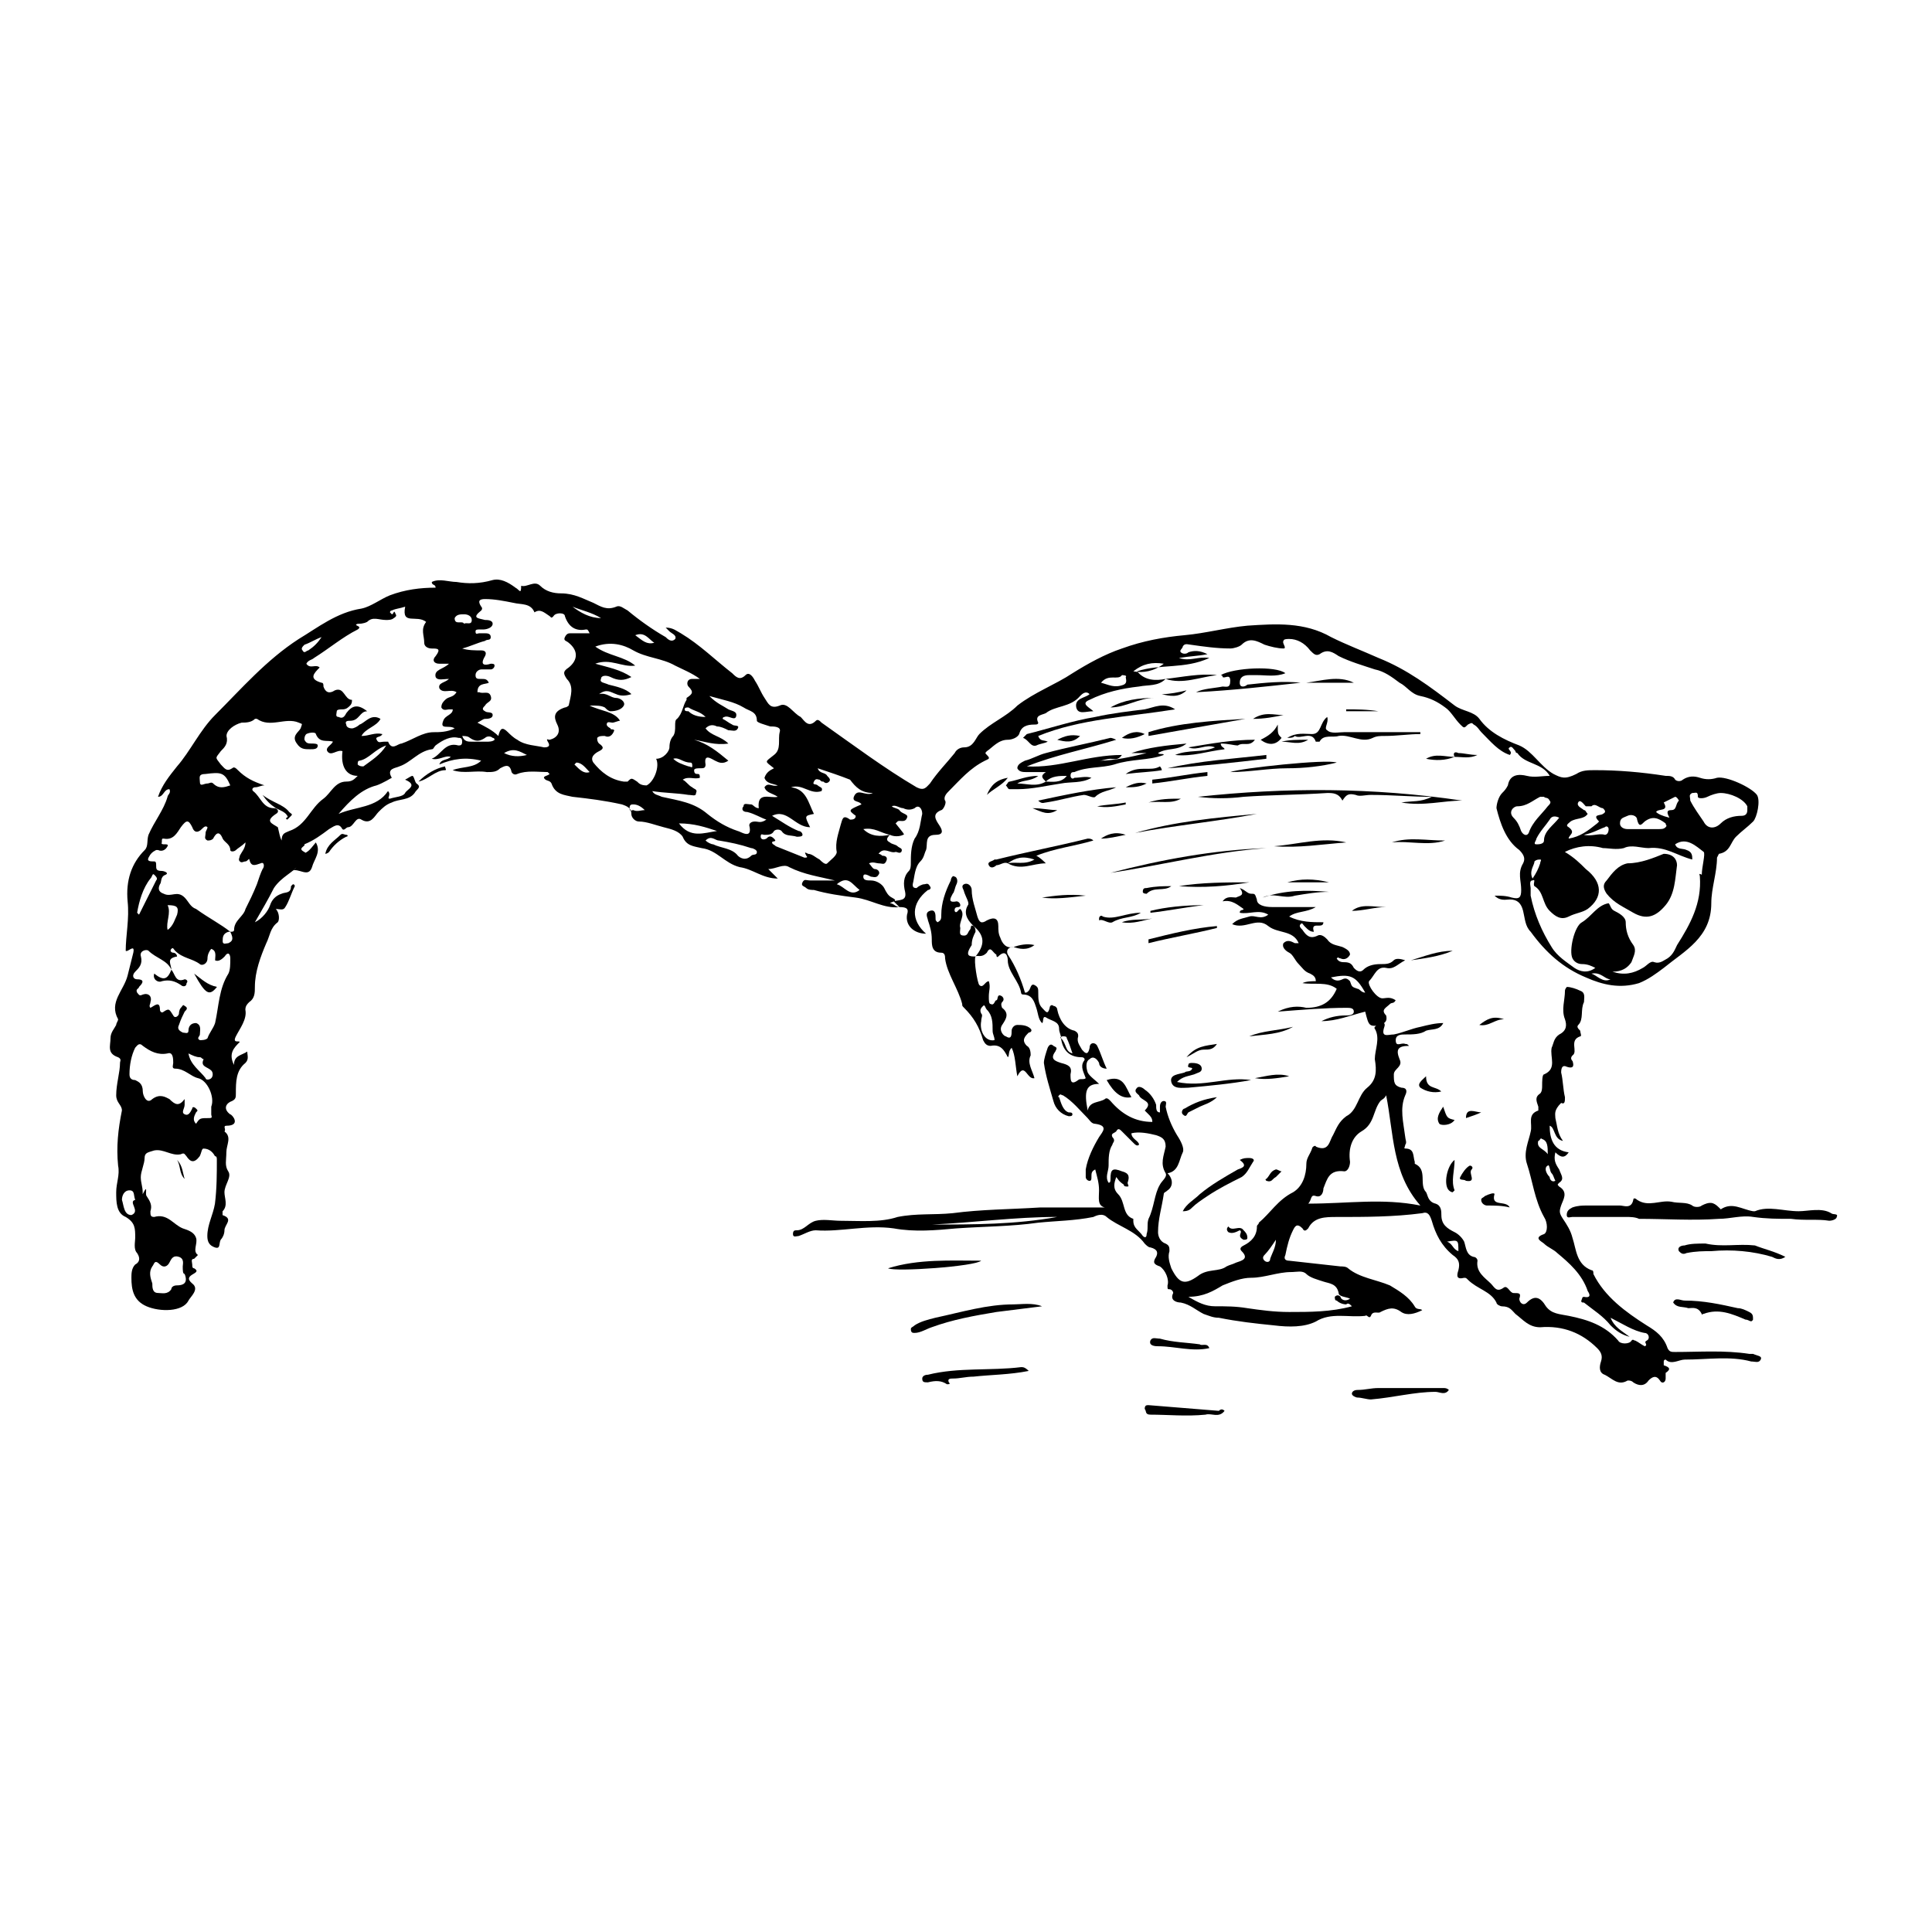 <?xml version="1.0" encoding="UTF-8"?>
<!-- Uploaded to: ICON Repo, www.iconrepo.com, Generator: ICON Repo Mixer Tools -->
<svg fill="#000000" width="800px" height="800px" version="1.1" viewBox="144 144 512 512" xmlns="http://www.w3.org/2000/svg">
 <g>
  <path d="m452.9 323.92c-2.016 2.016-4.535 1.512-7.055 2.016-4.535 0.504-9.07 1.512-13.098 3.527-2.519 1.008 0 2.016 1.008 3.023-2.016 0-4.031 1.008-4.535-1.008-0.504-2.519 2.519-2.519 3.527-3.527-1.008-1.008-2.016 0-2.519 0.504-2.519 3.023-6.551 2.519-9.07 4.535-1.008 0.504-3.023 0.504-2.016 2.519 0 0.504-0.504 0.504-1.008 0.504-2.016 0-3.527 0.504-4.031 2.519-0.504 1.008-2.016 1.512-3.023 1.512-2.519 0-4.031 2.016-5.543 3.023-0.504 0.504-0.504 0.504 0 1.008 1.008 1.008 0.504 1.008-0.504 1.512-4.031 2.016-6.551 5.039-9.574 8.062-0.504 0.504-1.512 1.512-1.008 2.519 0.504 0.504-0.504 2.519-1.008 2.519-2.519 1.008-1.512 2.519-0.504 4.031 1.008 1.512 1.008 2.519-1.008 2.519-3.023 0-2.016 2.519-2.519 4.031-0.504 1.008-0.504 2.016-1.512 3.023-1.512 1.512-1.512 4.031-2.016 6.047 0 0.504 0 1.008 1.008 1.008 0.504-0.504 1.512-1.008 2.016-1.008s1.008-0.504 1.512 0.504c0.504 0.504 0 1.008-0.504 1.008-4.535 3.527-4.535 8.062-0.504 11.586-3.023 0-5.543-2.016-5.039-5.039 0.504-1.512 0-2.016-2.016-2.016l-1.512-1.512c1.512-0.504 3.527 0 3.023-2.519-0.504-2.016-0.504-4.031 1.008-5.543 0.504-0.504 0.504-1.512 0.504-2.016 0-2.016 0-4.535 1.008-6.551 1.512-2.016 1.512-4.535 2.016-6.551 0-1.512-1.008-2.519-2.016-1.512-1.008 0.504-2.016 0.504-3.023 0-1.008 0-2.016-1.008-3.023-0.504 0.504 0.504 1.512 0.504 2.016 1.008 0.504 1.008 2.519 1.008 2.016 2.016-0.504 1.512-2.016 0.504-2.519 1.008l-0.504 0.504c2.016 2.519 2.519 3.023 2.016 3.023-1.008 0.504-2.519 0.504-3.527 0-2.519-0.504-4.031-2.016-7.055-1.512 2.016 2.016 4.535 2.016 7.055 1.512-1.008 1.008-1.008 1.512 0 2.016 0.504 0.504 1.512 0.504 2.016 1.008 0.504 0.504 1.512 0.504 1.008 1.512-0.504 0.504-1.008 0-1.512 0-1.512 0.504-3.023-1.512-4.535 0.504 0.504 0 1.008 0.504 1.008 0.504 1.008 0 1.512 0.504 1.008 1.512-0.504 1.008-1.008 0.504-2.016 0.504-0.504 0-1.512-0.504-2.519 0 0.504 0.504 1.008 1.512 1.512 1.512 1.008 0 1.512 1.008 1.008 1.512-0.504 1.008-1.512 0.504-2.016 0.504-1.008-0.504-2.016-1.008-2.016 0 0 1.008 1.008 1.008 2.016 1.008 1.512 0 3.023 1.008 3.527 2.016 0.504 1.008 1.008 2.016 2.016 2.519 2.016 1.008 0 1.008-0.504 1.512 1.008 0 1.512 1.008 2.519 1.008-4.031 0.504-7.559-2.016-11.586-2.519-4.031-0.504-7.559-1.008-11.082-2.016-0.504 0-1.512 0-2.016-0.504s-1.512-0.504-1.008-1.512c0.504-1.008 1.008-0.504 2.016-0.504h6.551c-4.031-1.008-8.062-1.512-12.09-3.527-1.512-1.008-3.527 0.504-5.543 0.504 1.008 1.008 1.512 1.512 2.519 2.519-4.031 0-6.551-2.519-10.078-3.023-4.031-1.008-6.047-4.535-10.078-5.039-2.016-0.504-4.031-0.504-5.039-3.023-1.008-1.512-3.023-2.016-5.039-2.519-2.016-0.504-4.535-1.512-6.551-1.512-1.008 0-2.016-1.008-2.016-2.016 0-1.512-1.008-2.016-2.519-2.519-4.535-1.008-8.566-1.512-13.098-2.016-2.016-0.504-4.535-0.504-5.543-3.527-0.504-1.008-1.512-0.504-2.016-1.512 0-0.504 1.008-0.504 1.512-1.008l-0.504-0.504c-2.519 0-5.543-0.504-8.062 0.504-1.008 0.504-1.512-0.504-1.512-0.504-0.504-2.519-2.016-1.512-3.023-1.008-1.008 1.008-2.016 1.008-3.527 1.008-3.023-0.504-6.047 0.504-9.07-0.504 2.519-1.008 5.543-0.504 7.559-2.519-4.031-1.008-7.559-0.504-11.082 1.008 0.504-1.512 2.016-1.008 3.023-2.016-1.512-0.504-3.023 1.008-5.039 0.504 2.519-1.008 3.527-4.535 7.055-3.527 0.504 0 1.008 0 1.008-1.008s-0.504-1.008-1.008-1.008c-2.016-0.504-4.031 0.504-6.047 2.016-0.504 0.504-0.504 1.008-1.008 1.008-3.527 0.504-5.543 3.527-8.566 4.535-1.008 0.504-3.527 0.504-2.016 3.023 0 0-2.519 1.512-4.031 2.016-4.031 1.008-7.055 4.031-10.078 7.559 4.535-2.016 10.078-1.512 13.098-6.047 1.008 1.008-0.504 2.016 0.504 2.016 1.512-0.504 3.527-0.504 4.031-1.512 0.504-1.008 3.527-2.016 0-3.527 1.008-0.504 1.512-1.008 2.016-1.008 0.504 0.504 0.504 1.512 1.008 2.016 1.512 1.008 0 1.512-0.504 2.519-1.512 2.016-4.031 1.512-6.047 2.519-1.512 0.504-2.519 1.512-3.527 2.519-1.008 1.008-2.016 3.527-4.535 2.016-1.512-1.008-2.016 2.016-3.527 2.016-0.504 0-1.008 1.008-1.512 0.504-1.008-2.016-2.519-0.504-3.527 0-2.016 1.512-4.031 3.023-6.551 4.031 0.504 0.504-2.016 1.008 0 2.016 1.512 1.008 0 2.016-0.504 3.023h-0.504c-2.016 2.519-5.039 3.527-7.055 6.551-1.512 3.023-3.023 5.543-5.039 9.07 2.016-1.008 3.527-3.023 4.031-4.535 0.504-1.512 1.512-2.519 3.023-3.023 1.008-0.504 2.519 0 2.519-2.016l0.504-0.504c0.504 0 0.504 0.504 0.504 0.504-1.008 2.016-1.512 4.031-2.519 5.543-0.504 1.008-1.512 0.504-2.519 0.504 1.008 1.008 1.008 3.023 0.504 3.527-2.016 1.512-2.016 3.527-3.023 5.543-1.512 3.527-3.023 7.559-3.023 11.586 0 1.512 0 3.023-1.512 4.031-0.504 0.504-1.008 1.008-1.008 2.016 0.504 2.519-1.512 5.039-2.519 7.055-1.008 2.016 1.008 1.008 1.008 1.512-1.512 1.512-3.023 3.023-1.512 6.047 0-2.519 2.016-2.519 3.527-3.527 0 1.008 0.504 2.016-0.504 3.023-2.519 2.016-2.519 5.039-2.519 8.062 0 1.008 0 1.512-1.008 2.016-1.512 0.504-2.519 2.016-0.504 3.527 0.504 0 3.023 3.023-1.008 3.023-1.008 0 0 1.008-0.504 1.512 2.016 1.512 0.504 3.527 0.504 5.543s-0.504 3.527 0.504 5.039c1.008 1.512-1.008 3.527-1.008 5.543 0 1.512 1.008 3.527-0.504 5.039v1.008c3.023 1.008 0.504 2.519 0.504 4.031 0 1.008-0.504 2.016-1.008 2.519-0.504 1.008 0 2.519-1.512 2.016-1.512-0.504-2.016-1.512-2.016-3.023 0-3.023 1.512-5.543 2.016-8.566 0.504-4.031 0.504-8.062 0.504-11.586 0-0.504 0-1.008-0.504-1.008-0.504-1.008-1.512-2.016-3.023-2.016-0.504 0-0.504 1.008-1.008 2.016-1.512 2.016-2.519 1.512-3.527 0-0.504-0.504-0.504-1.008-1.512-0.504-2.519 0.504-4.535-1.512-7.055-1.008-1.512 0.504-2.519 0.504-2.519 2.016 0 1.512-1.008 3.527-1.008 5.039 0 1.512 0.504 2.519 0.504 4.031v0.504c1.543-3.043 0.535-0.02 1.039 0.484 1.008 1.512 1.512 2.519 1.008 4.031 0 1.008 0 1.512 1.008 1.512 3.527-1.008 5.039 2.016 7.559 3.023 1.512 0.504 3.023 1.008 3.527 2.519 0.504 1.512-1.008 3.527 0.504 4.535l-1.008 1.008c-1.008 0-0.504 1.008-0.504 1.512 0 0.504 0 1.008 0.504 1.008 2.519 1.512-3.527 1.512-0.504 4.031 2.016 1.512-0.504 3.527-1.008 4.535-1.512 3.023-7.559 3.023-11.082 1.512-3.527-1.512-4.031-4.535-4.031-7.559 0-1.008 0-2.519 1.008-3.527 1.008-0.504 1.512-1.512 0.504-3.023-1.008-1.008-0.504-3.023-0.504-4.031 0-2.519 0-4.031-2.519-5.543-2.519-1.008-2.519-4.031-2.519-6.551s1.008-4.535 0.504-7.055c-0.504-5.039 0-9.574 1.008-14.609 0-1.512-1.512-2.016-1.512-4.031 0-3.023 1.008-6.047 1.008-8.566 0-0.504 0.504-1.008-0.504-1.512-3.023-1.008-2.016-3.019-2.016-5.035 0-1.512 1.008-2.519 1.512-3.527 0-0.504 0.504-1.008 0.504-1.512-2.519-4.535 1.512-7.559 2.519-11.586 0.504-2.016 1.008-4.031 1.512-6.047 0.504-2.519-1.512 0-2.016-0.504 0-4.031 1.008-8.566 0.504-13.098-0.504-5.543 1.008-10.078 4.535-13.602 1.004-1.012 0.5-2.523 1.004-4.035 1.512-3.527 4.031-6.551 5.039-10.078 0-0.5 1.008-1.004 0.504-2.012-1.512 0-1.512 2.016-3.023 2.016 1.008-3.023 3.023-5.543 5.039-8.062 3.527-4.031 6.047-9.574 10.078-13.602 7.055-7.055 13.602-14.609 22.168-20.152 5.039-3.023 10.078-7.055 16.625-8.062 2.519-0.504 5.039-2.519 7.559-3.527 4.031-1.512 8.062-2.016 12.09-2.016 0-1.008-1.008-0.504-1.008-1.512 2.016-1.008 4.535 0 6.551 0 3.023 0.504 6.047 0.504 9.574-0.504 2.016-0.504 4.031 0.504 6.047 2.016 1.008 0.504 1.512 2.016 1.512-0.504 1.512 0.504 3.527-1.512 5.039 0 1.512 1.512 3.527 2.016 5.543 2.016 3.527 0 6.047 1.512 8.566 2.519 2.016 1.008 3.527 2.016 6.047 1.008 1.008-0.504 2.016 0.504 3.023 1.008 3.023 2.519 6.551 5.039 10.078 7.055 0.504 0.504 1.512 1.512 2.519 0.504 0.504-1.008-1.008-1.512-1.512-2.016 0 0-0.504-0.504-1.008-1.008 2.016 0 3.023 1.008 4.031 1.512 5.039 3.023 9.07 7.055 13.602 10.578 1.008 1.008 2.016 2.016 3.527 0.504 1.008-1.008 2.016 0.504 2.519 1.512 1.008 1.512 1.512 3.023 2.519 4.535 1.008 1.512 1.512 3.023 4.031 2.016 2.016-1.008 3.527 2.016 5.543 3.023 1.008 1.008 2.016 3.023 4.031 1.008 0.504-0.504 1.008 0 1.512 0.504 8.566 6.047 16.625 12.09 25.191 17.129 2.016 1.008 2.519 0 3.527-1.008 2.016-3.023 4.535-5.543 6.551-8.062 0.504-1.008 1.512-1.512 2.519-1.512 2.519 0 3.023-2.519 4.031-3.527 3.023-3.023 7.055-4.535 10.078-7.559 4.535-3.527 10.078-5.543 14.609-8.566 4.031-2.519 8.566-5.039 13.098-6.551 5.543-2.016 11.082-3.023 16.625-3.527s11.082-2.016 16.625-2.519c7.559-0.504 15.113-1.008 22.168 3.023 4.031 2.016 8.062 3.527 12.594 5.543 7.559 3.023 13.602 7.559 20.152 12.594 2.016 1.512 5.039 1.512 6.551 3.527 2.519 3.527 6.551 5.543 10.578 7.055 3.527 1.512 5.543 5.543 9.07 7.559 2.016 1.008 3.023 1.512 6.047 0 1.512-1.008 3.023-1.008 5.039-1.008 6.047 0 12.09 0.504 18.641 1.512 1.008 0 2.016 0 2.519 1.008 0.504 0.504 1.512 0.504 2.016 0 1.512-1.008 3.023-1.008 4.535-0.504 1.512 0.504 3.023 0.504 4.535 0 2.519-0.504 9.07 2.519 10.578 4.535 1.008 1.512 0 6.047-1.008 7.055-1.512 1.512-3.023 2.519-4.535 4.031s-1.512 4.031-4.535 4.535l-0.504 1.008c0 4.031-1.512 8.062-1.512 12.09 0 9.07-7.055 12.594-12.594 17.129-2.016 1.512-4.031 3.023-6.551 4.031-5.039 1.512-9.574 0.504-14.105-1.512-6.047-2.519-10.578-6.551-14.609-12.09-1.512-1.512-1.512-3.527-2.016-5.543-0.504-2.016-1.512-3.023-3.527-3.023-1.008 0-2.519 0.504-4.031-1.008 1.512 0 3.023 0 4.535 0.504 2.016 0.504 2.519 0 2.519-2.016 0-2.519-1.008-4.535 0.504-7.055 0.504-1.008 0.504-2.016-1.008-3.527-3.527-2.519-5.039-7.055-6.047-11.082 0-1.008 0.504-3.023 1.512-4.031 0.504-0.504 1.008-1.008 1.512-2.016 0.504-3.023 3.023-3.023 5.039-2.519 2.016 0.504 4.031 0 6.047 0-2.016-3.527-6.551-3.023-8.566-6.047 0 0-0.504 0-0.504-0.504-0.504-0.504-1.008-1.512-1.512-1.008-1.008 0.504 1.008 1.008 0 2.016-3.023-1.008-5.039-3.527-7.559-6.047-0.504-0.504-1.008-1.512-2.016-2.016-0.504-0.504-0.504-0.504-1.512 0-1.008 1.008-1.008 1.008-2.016 0-1.512-1.512-2.519-3.527-4.031-4.535-2.016-1.512-4.031-2.519-6.551-3.023-2.519-0.504-3.527-2.519-5.543-3.527-2.016-1.512-4.031-3.023-6.551-3.527-3.023-1.008-6.551-2.016-9.574-3.527-1.512-1.008-3.023-2.016-5.039-0.504-1.008 0.504-1.512 0-2.519-1.008-1.512-2.016-3.527-3.023-5.543-3.023-0.504 0-1.512 0-1.512 0.504-0.504 0.504 1.008 2.016 0 2.016-1.512 0-3.527-0.504-5.039-1.008-2.016-1.008-4.031-2.016-6.047 0-0.504 0.504-2.016 1.008-3.023 1.008-3.527 0-7.055-0.504-10.578-1.008-0.504 0-1.512-0.504-2.016 0.504 0 0.504-1.008 1.008-0.504 1.512s1.512 0.504 2.016 0c1.512-0.504 3.023-0.504 5.039 0.504-2.519 0.504-4.535 0.504-7.559 1.008 3.023 1.008 5.039-0.504 8.062 0-6.551 3.023-13.098 1.512-19.145 3.527 2.004 2.527 5.027 2.527 7.547 2.023zm-263.49 77.086c-1.008-2.519-4.031-3.023-6.047-5.039-0.504-0.504-2.519 0-2.016 1.512 0.504 2.016-0.504 3.023-1.512 4.031-1.008 1.008-0.504 2.016 0.504 2.016 2.519 0 1.008 1.512 0.504 2.016 0 0.504-1.008 0.504-0.504 1.512 0.504 0.504 0.504 1.008 1.512 0.504 1.512-0.504 2.519 0.504 2.016 2.016 0 0.504-0.504 1.008 0 1.512 1.008-0.504 2.519-2.016 2.519 0.504 0 0.504 0.504 1.008 1.008 0.504 1.512-1.008 1.512-0.504 2.519 1.008 0.504 1.008 1.512 0 1.512-0.504 0 0 0-1.008 0.504-1.512 0.504-0.504 0.504-1.008 1.008-0.504 1.008 0.504 0.504 1.008 0 1.512-0.504 1.008-1.008 2.016-1.512 3.527-0.504 1.008 0 1.512 1.008 2.016 0.504 0 1.512 0.504 1.512-0.504 0-1.008 0.504-2.016 2.016-2.016 1.512 0.504 1.008 2.016 1.008 3.023 0 0.504-1.008 1.008 0 1.512 0.504 0 1.512 0 2.016-0.504 0.504-1.512 1.512-2.519 2.016-4.031 1.008-4.535 1.008-9.07 3.527-13.098 0.504-1.008 0.504-2.519 0.504-4.031 0-1.008-0.504-2.016-1.512-0.504-0.504 0.504-1.512 1.512-2.519 1.008 0-1.008 0.504-2.519-1.008-3.023-0.504 0.504-1.008 1.512-1.008 2.519 0 1.512-1.512 2.016-2.016 1.512-2.016-1.512-4.535-1.512-6.551-3.527-0.504-0.504-0.504-1.008-1.008-0.504s0 1.008 0.504 1.008 1.008 0.504 1.008 1.008c-3.023 0.5-1.512 2.012-1.512 3.523zm15.617-10.078c0.504 0 1.008 0 1.008-0.504 0-2.519 2.519-3.527 3.023-5.543 1.008-2.016 2.016-4.031 3.023-6.551 0.504-1.512 1.008-3.023 1.512-4.031 0.504-0.504 0.504-2.016-0.504-1.512-1.512 0.504-2.519 1.008-3.023-1.008 0-0.504-0.504 0.504-1.008 0.504-0.504 0-1.008 0.504-1.512 0-0.504-0.504 0-1.008 0-1.512 0.504-1.008 1.512-2.016 1.512-3.527-1.008 1.008-2.016 1.512-2.519 2.016-0.504 0.504-1.512 0.504-1.512 0 0-1.512-1.512-2.016-2.016-3.023-1.008-2.519-2.016-1.008-2.519 0-0.504 0.504-1.008 0.504-1.512 0.504-1.004-0.5-0.5-1.004-0.5-2.012 0-0.504 0.504-1.008 0.504-1.512-0.504-0.504-1.008 0-1.512 0.504-1.008 1.008-2.016 1.008-2.519-0.504-1.008-2.016-1.512-2.016-3.023 0-1.008 1.512-2.016 3.527-4.535 3.023-0.504 0-0.504 0-0.504 1.008-0.504 1.008 2.016 0 1.512 1.008-0.504 1.008-1.512 1.512-2.519 1.008h-0.504c-1.008 0.504-1.512 1.008-2.016 2.016s0.504 1.008 1.512 1.008c0.504 0 0.504 0.504 0.504 1.008 0 1.008 0 1.512 1.512 1.512 0.504 0 2.016 0.504 1.008 1.008-1.512 0.504-1.008 2.016-1.512 2.519-0.504 1.008-0.504 2.016 1.008 2.519 2.016 1.008 3.527-1.008 5.543 1.008 1.008 1.008 1.512 2.519 3.023 3.023 3.523 2.516 6.547 4.027 9.066 6.043h-0.504c-1.512 0.504-1.512 1.512-1.512 2.519 0 1.008 1.008 0.504 1.512 0.504 1.008-0.504 1.512-1.008 0.504-3.023v0zm46.352-86.152c-1.512 0.504-2.519 0.504-3.527 1.008-0.504 0-0.504 0.504-0.504 0.504s0.504 0.504 0.504 0.504c0.504 0 0.504-1.512 1.008 0 0.504 0.504-0.504 1.008-0.504 1.008-0.504 0.504-1.512 0.504-2.016 0.504-2.016 0-3.527-1.008-5.039 0.504-1.008 0.504-2.012 0.504-2.516 0.504-1.512 0.504 1.512 0.504 0 1.512-4.031 2.016-7.559 5.039-11.586 7.559-0.504 0.504-1.512 0.504-2.016 1.512 1.008 1.512 2.519 0 3.527 1.008-1.512 1.512-3.023 3.023 0.504 4.031 0.504 0 0.504 0.504 0.504 1.008 0.504 1.512 1.512 2.016 3.023 1.008 2.519-1.008 2.519 2.519 4.535 2.519 0 0.504 0 1.008-0.504 1.512-0.504 0.504-1.008 1.008-2.016 1.008-0.504 0-1.512 0-1.512 0.504 0 0.504-0.504 1.512 0.504 1.512 1.008 0.504 1.512 0 2.016-1.008 1.512-2.016 3.023-2.519 5.543-0.504-2.016 0-2.016 2.519-4.535 2.519-0.504 0-1.512 0-1.008 1.008 0 0.504 0.504 1.008 1.512 1.008 0.504 0 1.512-0.504 2.016-1.008 1.512-0.504 3.023-3.023 5.543-1.512-1.008 2.016-4.031 2.519-5.039 4.535 2.016 0 3.527-1.008 5.543-0.504-0.504 1.008-2.016 0.504-1.512 1.512 0.504 1.008 1.008 0.504 2.016 0.504h1.008c1.008 2.519 2.519 0.504 3.527 0.504 3.023-1.008 5.543-3.023 8.566-3.023 1.512 0 3.527 0 5.543-1.008-1.512-1.008-4.031 0.504-3.023-2.016 0.504-1.512 2.519-1.512 2.519-3.023h-1.008c-0.504 0-1.512 0.504-2.016-0.504 0-1.008 0.504-1.512 1.008-2.016 1.008-1.008 2.016-0.504 3.023-2.016-1.512-1.008-3.527 0.504-4.535-1.008-0.504-1.512 1.512-1.512 2.519-2.519-1.512 0-3.023 0.504-3.527-0.504-0.504-2.016 2.016-2.016 3.527-3.527h-2.519c-1.512 0-2.016-1.008-1.008-2.016 1.512-2.016 0.504-2.016-1.008-2.016-1.008 0-2.016-0.504-2.016-1.512 0-2.016-1.008-3.527 0.504-5.543-2.527-2.016-6.559 1.008-5.551-4.031zm24.688 34.262c0.504-2.016 1.008-2.519 2.519-1.008 0.504 0.504 1.512 1.512 2.519 2.016 2.016 1.512 5.039 1.512 7.055 2.016 0.504 0 2.016 0 1.008-1.512-0.504-1.008 0-0.504 0.504-0.504 2.016-0.504 3.023-2.016 2.016-4.031-1.008-2.016-1.008-3.527 2.016-4.535 0.504 0 1.008-0.504 1.008-0.504 0.504-2.519 1.512-5.039-0.504-7.055-1.008-1.512-1.008-2.016 0.504-3.023 2.519-2.016 2.519-4.535 0-6.551-0.504-0.504-1.512-0.504-1.008-1.512 0.504-1.008 1.008-1.008 1.512-1.008h5.039c-0.504-1.008-0.504-1.008-1.008-1.008-2.519 0.504-4.535-0.504-5.543-3.527 0-1.008-2.519-1.008-3.023 0-0.504 0.504-0.504 0.504-1.008 0-1.512-1.008-2.519-2.016-4.031-1.008-1.008-2.519-3.527-2.016-5.543-2.519-2.519-0.504-5.039-1.008-7.559-1.008-1.512 0-2.016 0.504-1.008 2.016 0.504 0.504 0 1.008 0 1.008-2.519 2.016-1.008 2.016 1.008 2.519 0.504 0 2.016 0 2.016 1.008 0 1.008-1.512 1.512-2.519 1.512h-1.008c-0.504 0-1.008 0-1.008 0.504 0 1.008 0.504 0.504 1.008 0.504h1.512c0.504 0 1.512 0 1.512 1.008 0 1.008-1.008 0.504-1.512 1.008-2.016 0.504-4.031 1.512-6.047 2.016 1.512 0.504 3.527 0.504 5.039 0.504 1.008 0 1.512 0.504 1.008 1.512-1.512 2.519 0 2.519 1.512 2.016 0.504 0 1.008 0 1.008 0.504 0 0.504-0.504 1.008-1.008 1.008h-2.519c-0.504 0-1.512 0.504-1.512 1.512 0 1.008 0.504 1.008 1.512 1.008 1.008 0 1.512 0 2.016 1.008-1.008 0.504-3.023 0-3.023 2.519h0.504c1.008 0.504 2.519-0.504 3.023 1.008s-1.008 1.512-1.512 2.519c-0.504 0.504-1.008 1.008 0 1.512 0.504 0.504 2.016 0 2.016 1.008 0 1.008-1.512 1.008-2.016 1.008s-1.008 0.504-2.016 1.008c2.016 1.008 4.031 2.016 5.543 3.527zm282.64 30.73c2.519 1.512 4.031 3.023 5.543 4.535 4.535 3.527 4.535 7.559 0.504 10.578-1.512 1.008-3.023 1.008-5.039 2.016-2.016 1.008-3.527 0-5.039-1.512-2.016-2.016-1.512-5.039-4.031-6.551-0.504-0.504 0.504-2.016-0.504-1.512-1.008 0-0.504 1.512-0.504 2.016v2.016c1.008 5.039 3.023 9.574 5.543 13.602 1.512 2.519 4.031 4.031 6.047 5.543 1.512 1.008 3.527 1.512 5.543 0-1.008-0.504-2.016-1.008-3.527-1.008-1.008 0-2.016-0.504-2.519-1.512-1.008-2.016 0.504-8.566 2.519-9.574 2.519-1.512 4.031-4.535 7.055-5.039 0.504 0.504 0.504 1.512 1.512 2.016 1.008 0.504 3.023 1.512 3.023 3.023 0 2.016 0.504 4.031 2.016 6.047 1.008 1.512 0 3.023-0.504 4.535-1.008 1.512-2.519 2.519-5.039 2.519 3.023 1.008 5.543 0.504 8.062-1.008 1.008-0.504 2.016-2.016 3.023-1.512 1.512 0.504 2.519-0.504 3.527-1.008 1.512-1.008 2.016-2.519 2.519-3.527 3.527-5.543 6.551-11.082 6.047-18.137 0-0.504-0.504-1.008 0.504-0.504 0-2.016 1.008-5.543 0.504-6.047-2.016-1.512-4.535-4.031-7.559-2.016 0.504 1.512 2.016 1.008 3.023 1.512 1.512 0.504 1.512 1.512 1.512 2.519-4.031-1.008-7.055-3.527-11.586-3.023-2.016 0-4.535-1.008-6.551 0-2.016 0.504-4.031 0-5.543 0-3.535-1.004-7.059-0.5-10.082 1.012zm-251.91-32.242c-0.504 1.512-1.512 2.016-2.519 1.512-1.008 0-1.512 0-2.016 0.504 0 0.504 0 1.008 0.504 1.512 1.512 1.008 1.008 1.512 0 2.016-1.008 0.504-2.519 1.512-1.512 3.023 2.016 2.519 4.535 4.535 8.062 5.039h1.008c1.008-1.008 1.008-1.008 2.519 0 0.504 0.504 1.008 1.008 2.519 1.008 2.016-1.008 3.527-5.039 2.519-7.055 2.016 0 3.527-2.016 3.527-3.023 0-1.512 0.504-2.519 1.008-3.023 1.008-1.512 0-4.031 1.008-4.535 1.512-1.512 1.512-3.527 2.519-5.039v-0.504c1.512-1.008 2.016-1.512 0.504-3.023-0.504-0.504-0.504-2.016 1.008-2.016h2.016c-2.016-1.512-4.535-2.519-6.551-3.527-3.527-2.016-7.559-2.016-11.082-4.031-2.519-1.512-6.047-2.519-10.078-1.008 3.527 2.519 7.559 2.519 10.578 5.039-3.527 0.504-6.551-2.016-10.578-0.504 3.527 1.008 6.551 1.512 9.574 3.527-2.016 1.008-3.527 1.008-5.543 0-1.008-0.504-2.519-0.504-2.519 0.504-0.504 1.008 1.008 1.008 2.016 1.512 2.016 0.504 4.535 1.008 6.047 2.519-1.512 0.504-3.023 0.504-4.031 0-1.512-0.504-2.519-1.512-4.535 0 2.016-0.504 3.023 1.008 4.535 1.008 1.008 0 2.519 1.008 2.016 2.016-0.504 1.008-2.016 1.512-3.527 1.512-0.504 0-1.008-0.504-1.512-1.008-1.008-0.504-2.016-0.504-4.031-0.504 3.023 1.512 6.551 1.512 8.062 4.031-0.504 0-1.512 0.504-2.016 0.504-0.504 0-1.512-0.504-1.512 0.504 0 0.504 1.008 1.008 1.008 1.008-0.004 0.504 0.5 0 1.004 0.504zm-88.164 29.219c0-2.016 1.008-2.016 2.016-2.519 4.535-1.512 5.543-6.047 9.07-8.566 2.016-1.512 3.023-4.535 6.047-4.535 1.512 0 2.016-0.504 3.023-1.512-3.023 0-4.535-2.519-4.031-6.551-1.512-0.504-3.023 1.512-4.031 0-0.504-1.008 1.008-1.512 1.512-2.519-1.512-0.504-3.527 0.504-4.535-2.016 0-0.504-1.512-0.504-2.519 0-0.504 0.504-0.504 1.008-0.504 1.512 0.504 1.008 1.008 1.008 2.016 1.008 0.504 0 1.512 0 1.512 0.504 0 1.008-1.008 1.008-2.016 1.008-1.512 0-2.519 0-3.527-1.512-1.512-2.016 0.504-3.023 1.008-4.031 0.504-1.512 0.504-1.008-0.504-1.512-3.527-1.512-7.559 1.512-11.082-1.008h-0.504c-1.008 1.008-2.519 1.008-3.527 1.008-2.016 0.504-4.031 2.016-4.031 3.527 0.504 2.016-0.504 3.023-1.512 4.031-1.512 2.016-1.512 1.512 0 3.527 1.008 1.008 1.512 2.016 3.023 1.008 0.504-0.504 1.008 0 1.512 0.504 2.016 2.016 4.031 3.023 7.055 4.031-1.008 0-1.512 0.504-2.519 0.504-0.504 0-1.008 0.504-0.504 1.008 2.016 1.512 2.519 4.535 5.543 4.535 1.008 0 1.512 1.008 0.504 1.512-3.023 2.016-1.008 2.519 0.504 3.527 0.5 2.016 0.5 2.519 1.004 3.527zm130.48-19.145c-2.519-2.016-2.519-1.512 0-3.527 2.016-1.512 1.008-4.031 1.512-6.047 0.504-1.512-1.512-1.512-2.519-1.512-1.512-0.504-3.527-1.008-3.527-1.512 0-2.519-2.016-2.519-3.527-3.527-2.519-1.512-5.543-2.016-9.07-3.023 2.016 2.016 3.527 2.519 5.039 3.527 1.008 0.504 2.519 0.504 2.016 2.016-0.504 1.008-2.016-0.504-3.023 0 0 0-0.504 0-0.504 0.504 1.008 0.504 1.512 1.008 2.519 1.512 0.504 0.504 2.016 0 1.512 1.008-0.504 1.008-1.512 0.504-2.519 0.504-1.008-0.504-2.016-1.008-3.023-1.008-1.008-0.504-2.016-0.504-3.023 0.504 1.512 2.016 4.031 2.016 6.047 4.031-3.527 0.504-6.047-0.504-9.07-1.008 3.527 1.008 6.047 3.023 9.07 5.543-1.512 1.008-2.519 0.504-3.527 0-1.008-0.504-3.023-2.016-2.519 1.008 0 1.008-0.504 1.008-1.512 1.008-0.504 0-1.512 0-1.512 0.504 0 1.008 0.504 1.008 1.008 1.008 0.504 0 0.504 0.504 0.504 1.008-1.512 0.504-3.023-0.504-4.535 0.504 1.008 0.504 1.512 1.512 2.519 2.016 0.504 0.504 1.512 0.504 1.008 1.512 0 1.008-1.008 0.504-2.016 0.504-3.023-0.504-6.551-0.504-9.574-1.008 0.504 1.008 1.512 1.008 2.519 1.512 4.535 1.008 8.566 1.512 12.09 4.535 2.519 2.016 5.039 3.527 8.062 4.535 0.504 0 4.031 2.519 3.023-1.512 0-0.504 0.504-1.008 1.512-1.008 1.008 0 1.512 0.504 3.023-0.504-1.512-0.504-3.023-1.512-5.039-2.016-1.512 0-1.512-1.008-1.008-1.512 0-1.008 1.008-0.504 2.016-0.504 0.504 0 1.008 1.008 2.016 1.008-0.504-4.535 3.023-2.519 5.039-3.023-1.512-1.008-3.023-1.008-3.527-2.519 1.008-1.512 2.016 0 3.527-0.504-1.512-0.504-3.023-0.504-3.527-2.016 0.508-1.512 1.516-2.016 2.523-2.519zm-0.504 12.598c2.519 1.512 4.535 3.023 7.055 4.031 0.504 0 1.008 0.504 1.008 1.008 0 0.504-1.008 0.504-1.512 0.504-1.512-0.504-3.023 0-4.031-1.512-0.504-0.504-1.512-0.504-2.016 0-0.504 1.008-1.512 1.008-2.519 1.008-0.504 0-1.008-0.504-1.008 0.504 0 0.504 0.504 1.008 1.512 0.504 0.504-0.504 1.008-1.008 2.016 0 1.008 1.008-0.504 0.504-0.504 1.008s0.504 0.504 1.008 1.008c2.519 1.008 5.039 2.016 7.559 3.023 0.504 0 1.008 0 0.504-0.504-0.504-1.008-0.504-1.008 0.504-0.504 1.008 0 2.016 1.008 3.023 1.512 0.504 0.504 1.512 1.512 2.016 1.008 1.008-1.008 2.519-2.016 2.519-3.023-0.504-2.519 0.504-5.039 1.008-7.055 0.504-1.512 0.504-3.023 2.519-1.512 0.504 0 1.512 0 1.512-1.008-2.016-1.512-2.016-1.512 1.512-3.023-0.504-1.008-2.519-0.504-2.016-2.016 1.008-2.519 3.023 0 5.039-1.008-3.023 0-4.535-1.512-6.047-3.527-2.519-1.008-5.543-2.016-8.566-3.023 0.504 1.512 2.016 1.008 2.519 2.016 0.504 0.504 1.008 1.008 0.504 1.512-0.504 0.504-1.008 0.504-1.512 0-0.504 0-0.504 0-1.008-0.504-0.504 0-1.008-0.504-1.512 0.504-0.504 1.008 0.504 0.504 1.008 1.008 0.504 0.504 1.512 0.504 1.008 1.512-3.023 1.008-5.039-2.016-8.062-1.008 4.031 0.504 4.535 4.031 6.047 7.055-2.519 0.504-2.519 0.504-1.008 3.527-4.031-0.004-6.047-5.039-10.078-3.023zm-155.68 75.066v1.512c0 1.008-1.008 2.016 0 2.519 1.008 0.504 1.512-0.504 2.016-1.512 0-0.504 0.504-0.504 1.008 0 0.504 0.504 0.504 0.504 0 1.008-0.504 1.008-1.008 2.016 0 3.023 1.008-1.512 1.008-1.512 3.527-1.512 1.008 0 0.504-0.504 0.504-1.008v-2.016c1.008-2.519-1.008-7.055-3.527-7.559-2.016-0.504-3.527-2.519-6.047-2.519-1.008 0-0.504-1.008-0.504-1.512 0-1.008 0-3.023-1.512-2.519-2.519 0.504-4.535-0.504-6.551-2.016-1.008-1.008-1.512 0-2.016 0.504-1.008 2.016-1.512 4.535-1.512 7.055 0 1.008 0.504 1.512 1.512 1.512 1.008 0.504 2.016 1.008 2.016 3.023 0 1.008 1.008 3.527 2.519 2.016 2.016-1.512 3.527-0.504 4.535 0 1.512 1.512 2.519 2.016 4.031 0zm414.13-76.578v-1.008c-1.008-2.016-4.535-3.527-7.055-3.527-1.008 0-2.519 0.504-3.527 1.008-1.008 0.504-2.519 0.504-2.519 0 0-1.512-0.504-1.008-1.512-1.008-1.008 0.504-0.504 1.008-0.504 2.016 1.008 2.016 2.519 4.031 3.527 5.543 1.008 2.016 3.023 2.016 4.535 0.504 1.512-1.512 3.527-2.016 5.543-2.016 1.008 0 1.512-0.504 1.512-1.512zm-414.63 120.91c0-0.504 0.504-2.016-1.008-2.519-1.512-0.504-2.016 0.504-2.519 1.512s-1.512 1.512-2.519 0.504c-1.512-1.512-1.512 0-2.016 0.504-1.008 1.512-0.504 3.023 0 4.535 0 1.008 0 2.519 1.512 2.519 1.008 0 2.519 0.504 3.527-1.008 0-0.504 0.504-1.008 1.512-1.008 1.512 0 3.023-0.504 2.016-3.023-0.504 0-0.504-1.008-0.504-2.016zm360.73-124.44h-1.008c-2.016 1.008-3.527 2.519-6.047 2.519-1.008 0-2.519 1.512-1.008 3.023 1.008 1.008 1.512 2.016 2.016 3.527 0.504 1.008 1.512 1.512 2.016 0.504 1.008-3.023 3.527-5.039 5.039-7.055 0.504-0.504 1.008-1.008 0.504-1.512-0.504-1.008-1.008-0.504-1.512-1.008zm6.551 11.082c3.023-0.504 5.039-2.016 7.559-4.031 0 0 0.504-0.504 0.504-0.504-2.016-2.016 0.504-1.512 1.008-2.016 1.008-0.504 0.504-1.008 0-1.512-1.008 0-2.016-1.512-3.023-0.504h-1.512c-0.504-0.504-1.512-2.016-2.016-1.008-0.504 1.008 1.008 1.512 1.512 2.016 0.504 0 0.504 0.504 1.008 1.008-1.008 1.512-3.023 1.008-4.535 2.016-0.504 0.504-1.512 1.008-0.504 1.512 2.016 1.512 0 2.016 0 3.023zm23.68-2.519c1.008 0 1.512 0 2.016-0.504s0-0.504 0-1.008c-2.016-1.512-3.527-2.016-5.543-0.504-1.008 1.008-1.512 1.512-2.016-0.504 0-1.008-1.512-1.512-2.519-1.008-1.008 0.504-2.016 0.504-2.016 2.016 0 1.008 1.008 1.512 2.016 1.512h8.062zm-252.41 3.023c0.504 0.504 1.512 1.008 2.016 1.008 2.016 1.008 5.039 1.008 6.551 3.023 0.504 0.504 2.016 1.512 3.527 0 0.504-0.504 1.512 0 1.512-1.008 0-0.504-1.008-1.008-1.512-1.008-3.023-1.008-5.543-1.512-8.566-2.016-1.008 0-2.016-1.512-3.527 0zm-125.95-14.609c-1.512-3.527-2.519-3.527-6.551-3.023-2.016 0-1.512 1.008-1.512 2.016 0 1.512 1.008 0.504 2.016 0.504 0.504 0 1.008-0.504 1.512 0 1.512 1.512 3.023 1.008 4.535 0.504zm-11.082 71.035c0.504 3.023 3.023 4.535 4.535 6.551 0 0.504 1.008 0.504 1.512 0 0.504-0.504 0.504-1.512 0-2.016-1.008-1.008-3.023-1.008-2.016-3.023-0.504 0-0.504-0.504-1.008-0.504-1.008 0-2.016-0.504-3.023-1.008zm-13.605-37.281 0.504 0.504c1.512-3.023 3.023-6.047 4.535-9.07 0.504-0.504 0-1.008-0.504-1.512s-0.504 0.504-1.008 1.008c-2.016 2.523-3.023 6.047-3.527 9.07zm406.07-25.188c-0.504-1.008-1.008-2.016 0.504-2.016 1.512 0 1.008-1.512 2.016-2.519 0 0-0.504-1.008-1.008-1.008-1.008 0.504-2.016 1.008-3.023 1.512 1.512 2.519-1.512 1.512-2.016 2.519 0.508 0.504 1.516 1.008 3.527 1.512zm-262.48 1.508c3.023 4.031 6.551 2.519 10.078 2.016-3.023-1.008-6.047-2.016-10.078-2.016zm233.27-1.508c-1.008-0.504-2.016-0.504-2.519 0.504-1.008 1.512-2.519 3.023-3.527 5.039 0 0.504-1.008 1.512 0 1.512 0.504 0 2.016 0 2.016-1.008 0-2.523 2.519-4.035 4.031-6.047zm-377.36 101.27c-0.504-1.008 0-2.519-1.512-2.519-1.512 0-2.016 1.512-2.016 2.519 0.504 1.512 0.504 4.031 2.519 4.031 2.519-1.012-1.004-3.527 1.008-4.031zm255.94-137.04c2.016 0.504 3.527 1.512 6.047 0.504 1.008-0.504 0.504-1.512 0.504-2.016 0.504-0.504-1.008-0.504-1.008-0.504-1.008 1.512-3.527-0.504-5.543 2.016zm8.562-3.023c2.519 0.504 5.543 0 8.062-2.016-3.023-0.5-5.543 0.004-8.062 2.016zm-255.93 68.52c1.512-1.008 2.016-3.023 2.519-4.031 0.504-2.016 0-2.519-2.519-2.519 1.008 2.016-0.504 4.535 0 6.551zm57.938-48.871c-3.023 1.008-4.535 3.527-7.055 4.031-0.504 0-0.504 0.504-0.504 1.008 0.504 0.504 1.008 0.504 1.512 0.504 2.016-1.512 4.535-3.023 6.047-5.543zm125.45 38.293c-2.016-1.512-3.023-4.031-6.047-1.512 2.016 0.504 3.527 3.527 6.047 1.512zm-105.3-40.809c0.504 1.512 1.512 1.512 2.519 1.512h4.031c0.504 0 1.512 0 2.016-0.504 0 0 0-0.504-0.504-0.504-0.504-0.504-1.512-0.504-2.016 0-1.512 1.008-2.519 1.008-4.031 0-0.504-0.504-1.512-0.504-2.016-0.504zm297.25 26.195c2.016 0.504 4.031-0.504 5.543 0 0.504 0 1.008-0.504 1.008-1.512 0-0.504-0.504-1.008-1.008-0.504-1.516 0.504-3.027 1.512-5.543 2.016zm-334.53-52.395c-1.512 0.504-3.023 1.512-4.535 2.016-0.504 0.504-1.008 1.008-0.504 1.512 0.504 1.008 1.008 0 1.512 0 1.512-1.008 2.519-2.016 3.527-3.527zm66.504-8.062c2.016 1.512 4.535 3.023 7.559 3.023-2.523-1.512-5.039-2.016-7.559-3.023zm-28.719 4.535c0.504-0.504 2.016 0.504 2.016-1.008 0-1.008-1.008-1.512-2.016-1.512-1.008 0-2.016 0-2.519 1.008 0 2.016 2.016 0.504 2.519 1.512zm283.14 67.512c1.008-1.512 1.512-2.519 2.016-4.031 0-0.504 0.504-1.008 0-1.008-0.504 0-1.008 0-1.512 0.504 0 1.008-1.512 2.519-0.504 4.535zm-272.56-33.254c2.016 1.008 4.031 1.008 6.047 0.504-2.019-1.008-3.527-2.016-6.047-0.504zm44.836 1.512c1.008 1.008 2.519 1.512 4.031 2.016 0.504 0 1.008 0.504 1.008 0s0-1.008-0.504-1.008c-2.016 0-3.023-1.512-4.535-1.008zm8.566-11.082c-1.512-1.512-3.023-1.512-4.535-2.519-0.504 0-1.008 0-1.008 0.504s0.504 0.504 1.008 0.504c1.008 1.008 2.519 1.512 4.535 1.512zm234.77 68.016c1.512 0.504 3.023 2.519 5.039 1.512-1.512-0.004-2.519-2.016-5.039-1.512zm-250.89-43.328c-1.008-1.008-2.016-1.512-3.023-1.512-0.504 0-1.008 0-1.008 1.008 0 1.008 0.504 0.504 1.008 0.504 1.008 0.504 2.016 0 3.023 0zm2.519-44.336c-1.512-1.008-2.519-3.023-5.039-2.016 2.016 1.512 3.023 2.519 5.039 2.016zm-17.129 34.258c-1.008-1.008-2.016-2.519-3.527-2.519l-0.504 0.504c1.512 1.512 2.519 2.519 4.031 2.016z"/>
  <path d="m402.52 397.48c2.519-3.023 2.519-5.543-0.504-8.062-1.008-1.008-3.023-3.023-1.512-5.543 0.504-0.504-0.504-2.016-1.008-3.527 0-0.504-1.008-1.512 0-2.016 1.008-0.504 2.016 0.504 2.016 1.512 0 2.519 1.008 5.039 1.512 7.055 0.504 1.512 1.008 2.016 2.519 1.008 2.016-1.008 3.023-0.504 3.023 1.512 0 1.008 0 2.016 0.504 3.023 0.504 1.512 1.512 3.023 3.527 2.519 1.512-0.504 3.527-1.008 5.543-0.504-2.016 1.512-4.031 1.008-5.543 0.504-1.512 0-2.016 1.008-1.512 2.016 2.016 3.023 3.527 6.551 4.535 10.078 0.504 0 0.504 0 1.008-0.504 0.504-0.504 0.504-2.016 1.512-1.512 1.008 0.504 1.008 1.008 1.008 2.016 0 1.512 0 3.023 1.008 4.031 1.008 1.008 1.512 2.016 2.016 0 0-0.504 0.504-1.008 1.008-0.504 0.504 0 1.008 0.504 1.008 1.008 0.504 2.519 2.016 5.039 4.535 5.543 1.008 0.504 1.008 1.008 1.008 1.512-0.504 1.512 0.504 2.519 1.008 3.527 0.504 0.504 1.512 2.016 2.016-0.504 0-1.512 1.512-1.512 2.016-0.504 1.008 2.016 1.512 4.031 2.519 6.047-1.008 0-2.016-0.504-2.016-1.512-0.504-1.008-1.512-2.016-2.519-1.008-1.008 0.504-1.008 2.016-0.504 3.527 0.504 1.008 2.016 2.016 3.023 3.023-3.527 0-4.031 2.016-3.023 7.055 0.504-2.519 3.023-2.016 4.535-3.023 0.504-0.504 1.008 0 1.512 0.504 3.023 3.527 6.551 5.543 11.082 5.543 0-1.008-0.504-1.512-1.008-2.016l-1.008-1.008c2.519-2.519-1.008-2.519-1.512-4.031-0.504-0.504-1.512-1.008-0.504-2.016 0.504-0.504 1.512 0 2.016 0.504 1.512 1.008 2.519 2.519 3.023 4.031 0 1.008 0 2.016 1.008 2.016v-1.512c0-1.008 0.504-1.512 1.008-1.512 1.008 0 0.504 1.008 0.504 1.512 0.504 2.519 1.512 5.039 3.023 7.559 1.008 1.512 2.016 3.527 1.512 4.535-1.008 2.016-1.008 5.039-4.031 5.543 1.512 1.512 1.512 3.527 0 4.535-0.504 0.504-1.008 0.504-1.008 1.008-0.504 3.527-1.512 6.551-1.512 10.078 0 1.008 0.504 2.519 2.016 3.023 1.008 0.504 1.008 1.008 1.008 2.016-0.504 1.512 0 3.023 0.504 4.535 2.016 4.031 3.527 4.535 7.055 2.016 2.519-2.016 5.543-1.008 7.559-2.519 1.008-0.504 1.512-0.504 2.519-1.008 1.512-0.504 3.527-1.008 1.512-3.023-0.504-0.504-0.504-1.008 0.504-1.512 2.016-1.008 3.527-2.519 3.527-5.039 0-0.504 0.504-0.504 0.504-1.008 3.023-2.519 5.039-6.047 9.07-8.062 2.519-1.512 3.527-4.535 3.527-7.559 0-1.512 1.008-2.519 1.512-4.031 0-0.504 1.008-1.008 1.008-0.504 3.527 1.512 3.527-1.512 4.535-3.023 1.008-2.016 1.512-3.527 3.527-5.039 3.023-1.512 3.023-5.543 5.543-7.559 2.519-2.016 2.519-4.535 2.016-7.559 0-2.519 1.512-5.543 0-8.062-0.504-0.504 1.008-1.008 1.008-2.016 0.504 0.504 2.016 0 1.512 1.512-1.008 3.023 1.008 2.016 2.519 2.016 2.519-0.504 4.535-1.512 7.055-2.016 2.016-0.504 4.031-1.008 6.047-1.008-1.008 2.016-3.023 1.512-4.535 2.016-1.512 1.008-3.527 1.008-5.543 1.008-1.008 0-2.519 0-2.519 1.512 0 2.016 1.512 0.504 2.519 1.008 0.504 0 0.504 0 1.008 0.504-3.023 0-3.527 1.008-2.519 3.527 1.008 2.016-1.512 2.519-1.512 4.031 0 2.016 0 3.023 2.016 3.527 1.512 0 1.512 1.008 1.008 2.016-1.512 3.527-0.504 7.055 0 11.082 0 0.504 0.504 1.512 0 2.016 0 0.504-0.504 1.008 0 1.008 2.519 0 2.016 2.016 2.519 3.527v0.504c3.527 1.512 1.008 5.543 3.023 7.559 0.504 1.008 0.504 2.519 2.519 3.023 1.512 0.504 1.512 2.016 1.512 3.023 0 2.519 1.512 3.527 3.527 4.535 1.008 0.504 2.016 1.512 2.519 2.519 0.504 1.512 0.504 3.527 2.519 4.031 0.504 0 1.008 0.504 1.008 1.008-0.504 3.023 2.016 4.535 3.527 6.047 1.008 1.008 1.512 2.519 3.527 1.008 1.008-0.504 1.512 1.512 2.519 1.512 1.512 0 2.016 0 1.512 1.512 0 1.008 1.008 2.016 2.016 1.008 2.016-2.016 3.527-1.512 5.039 1.008 1.512 2.016 3.527 2.016 6.047 2.519 5.039 1.008 9.574 2.519 13.098 6.551 0.504 1.008 3.023 1.008 3.527 0 0.504-0.504 0.504 0 1.008 0 1.008 0.504 1.512 1.008 2.519 1.512 1.008-0.504-0.504-1.008 0.504-1.512 1.008-0.504 0.504-2.016-0.504-2.016-3.023-0.504-6.047-2.519-9.07-4.031 1.008 2.519 3.023 3.527 5.039 5.039-2.016-0.504-3.527-1.512-5.039-3.023-2.016-2.519-4.535-4.031-7.055-6.047-0.504 0-1.008 0-0.504-1.008 0 0 0-0.504 0.504-0.504 2.519 0.504 1.008-1.512 1.008-1.512-1.512-4.535-5.039-7.559-8.062-10.078-1.008-1.008-2.519-1.512-3.527-2.519-0.504-0.504-3.023-1.512 0-2.519 1.008-0.504 1.008-3.023 0-4.535-2.519-4.535-3.023-9.574-4.535-14.105-1.008-3.023 0.504-6.047 1.008-8.566 0.504-2.016-1.008-4.535 2.016-5.543v-1.008c-0.504-1.512-1.008-2.519 0.504-3.527 0.504-0.504 0.504-1.512 0.504-2.016 0-1.008 0-3.023 0.504-3.023 3.527-1.512 1.512-4.535 2.016-7.055 0.504-1.008 0.504-2.519 2.016-3.527 2.016-1.008 2.016-2.519 1.512-4.031-1.008-2.519 0-5.039 0-7.559 0-0.504 0.504-1.008 0.504-1.008 1.008 0 2.519 0.504 3.527 1.008 1.512 0.504 1.008 2.016 1.008 3.023-1.008 2.016 0 4.535-1.512 6.047-0.504 0.504 0 1.008 0.504 1.512 0 0.504 0.504 1.512 0 1.512-3.023 1.008-0.504 4.031-2.016 5.039-0.504 0.504-0.504 1.008 0 1.512 0.504 1.512 0 2.016-1.512 1.512-1.008-0.504-1.512 0-1.512 1.512 0.504 2.016 0.504 4.535 1.008 6.551 0 1.008 0 2.016-1.008 1.512-2.035 2.008-1.531 3.016-1.531 4.023 0.504 2.016 0.504 4.031 2.016 6.047-2.519-0.504-2.016-3.527-3.527-4.031 0 3.527 1.008 6.551 5.039 7.055-1.008 1.512-2.016 1.512-3.527 0-0.504 2.016 0 3.023 1.008 4.535 0.504 1.512 1.512 2.519 0 3.527-0.504 0.504-0.504 0.504 0 1.008 2.519 1.512 1.008 3.527 0.504 5.039s-0.504 2.016 0.504 3.527c1.008 1.512 2.016 3.023 2.519 5.039 1.008 3.023 1.008 7.055 5.039 8.566 0.504 0 0.504 0.504 0.504 1.008 3.023 6.047 8.566 10.078 14.105 13.602 2.519 1.512 4.535 3.023 5.543 6.047 0.504 1.008 1.008 1.008 2.016 1.008 6.551 0 13.098-0.504 19.648 0.504h1.008c1.008 0.504 2.519 0.504 2.016 1.512s-1.512 0.504-2.519 0.504c-5.543-1.512-11.586-0.504-17.633-0.504-1.512 0-3.527 1.512-5.039 0 0 0-0.504 0-0.504 0.504v1.008c1.512 0.504 2.016 1.008 0.504 2.016v1.512c0 1.008-1.008 1.512-1.512 0.504-1.008-1.512-2.016-1.008-3.023 0-1.008 1.512-2.519 1.512-4.031 0.504-0.504-0.504-1.008-0.504-1.512-0.504-2.519 1.512-4.031-0.504-6.047-1.512-1.512-0.504-1.512-2.016-1.008-3.527 0.504-1.512 0-2.519-1.008-3.527-4.031-4.031-9.07-6.047-15.113-5.543-3.023 0-4.535-2.016-6.551-3.527-1.008-1.008-1.512-2.016-3.527-2.016-0.504 0-1.512-0.504-1.512-1.008-1.512-3.023-5.039-3.527-7.559-6.047-0.504-0.504-0.504-0.504-1.008-0.504-2.016 0.504-2.016-0.504-1.512-2.016 0.504-2.016 0-3.023-1.512-4.031-3.023-2.519-4.535-5.543-5.543-9.07-0.504-1.512-1.008-2.519-2.519-2.016-7.559 1.008-15.113 1.008-22.672 1.008-3.023 0-6.047 0-7.559 3.023-0.504 0.504-1.008 1.008-1.512 0-1.512-1.512-2.016-0.504-2.519 0.504-1.008 2.016-1.512 4.031-2.016 6.551-0.504 1.008 0 1.512 1.008 1.512 4.535 0.504 9.07 1.008 13.602 1.512 0.504 0 1.512 0 2.016 0.504 3.023 2.519 7.559 3.023 11.082 4.535 2.519 1.512 5.039 3.023 6.551 5.543 0.504 1.008 1.512 0.504 2.016 1.008-2.016 1.008-4.031 1.512-5.543 0.504-2.016-1.512-3.527-1.008-5.543 0-0.504 0.504-2.016-0.504-2.519 1.008-0.504 1.008-1.008-0.504-1.512 0-4.535 0.504-9.07-1.008-13.098 1.512-3.023 1.512-7.055 1.512-11.082 1.008-5.039-0.504-9.574-1.008-14.609-2.016-1.512 0-2.519-0.504-4.031-1.008-2.016-1.008-3.527-2.519-6.047-3.023-1.008 0-3.023-0.504-2.016-2.519 0-0.504-0.504-1.008-1.008-1.008-0.504 0-0.504 0-0.504-1.008 0.504-1.512-0.504-4.031-2.016-5.039-1.512-0.504-2.016-1.008-1.008-2.519 0.504-1.008 0.504-2.016-1.512-2.519-0.504 0-1.008-0.504-1.512-1.008-2.519-3.527-7.055-4.535-10.078-7.055-1.008-1.008-2.519-0.504-3.527 0-5.039 1.008-9.574 1.008-14.609 1.512-7.055 1.008-14.609 1.008-21.664 1.512-5.543 0.504-11.082 1.008-16.625 0-7.055-1.008-14.105 1.008-20.656 0.504-1.512 0-3.023 1.008-4.535 1.512-0.504 0-1.512 0.504-1.512-0.504 0-1.008 0.504-1.008 1.008-1.008 2.016 0 3.023-2.016 5.039-2.519 2.016-0.504 4.535 0 6.551 0 5.039 0 10.578 0.504 15.113-1.008 5.039-1.008 9.574-0.504 14.609-1.008 7.559-1.008 15.113-1.008 23.176-1.512h17.129c-2.016-0.504-1.512-2.519-1.512-4.535s-0.504-3.527-1.008-5.543c-1.008 0.504-1.008 1.008-1.008 2.016 0 0.504 0 1.008-0.504 1.008-0.504 0-1.008-0.504-1.008-1.008v-2.016c0.504-3.023 2.016-6.047 3.527-8.566 1.008-1.512 2.519-3.023-1.008-3.527-1.008 0-1.512-1.008-2.016-1.512-2.016-2.016-4.031-4.535-6.551-6.047-0.504 0-0.504-0.504-1.008 0 0 0-0.504 0.504 0 0.504 0.504 1.512 1.008 3.527 2.519 4.031 0.504 0 1.008 0 1.008 0.504 0 0.504-0.504 0.504-1.008 0.504-2.016-0.504-3.527-2.016-4.031-4.031-1.008-3.527-2.016-6.551-2.519-10.078 0-1.008 0.504-2.519 1.008-4.031 0.504-1.008 1.008-1.008 1.512-0.504 1.008 0.504 1.008 0.504 0.504 1.512-1.512 2.016 0 2.519 1.512 3.023 2.016 0.504 3.023 1.008 2.519 3.023 0 1.512 0 3.023 2.016 1.512 0.504-0.504 1.512 0 2.016-0.504-0.504-1.512-1.512-3.023-0.504-4.535 0.504-0.504 0-1.008-0.504-1.008-3.023 0-5.039-1.512-5.543-5.039 0-1.008-0.504-1.512-0.504-2.519 0-2.016-2.016-2.016-3.527-3.023-1.008-0.504-0.504 1.512-1.008 1.512-1.008-1.008-1.008-2.519-1.512-4.031s-1.008-3.527-3.527-3.527c-0.504 0-0.504-0.504-0.504-0.504-0.504-3.023-3.527-5.543-3.527-8.566 0-1.008-0.504-3.023-2.519-1.008-0.504 0.504-0.504-0.504-0.504-0.504-1.008-0.504-1.512-2.519-2.519-0.504-1.492 1.523-2.5 0.516-3.004 1.02zm88.168 65.496c10.578 0 19.648-1.512 29.727 0.504-7.559-8.566-7.055-19.145-9.07-29.223-0.504 1.008-1.008 1.008-1.512 1.512-2.016 2.519-1.512 6.047-5.039 8.062-2.519 1.512-3.527 4.535-3.023 8.062 0 1.008-0.504 2.519-1.512 2.519-4.031-0.504-4.535 2.016-5.543 4.535 0 1.008-0.504 2.519-2.016 2.016-1.508-0.508-1.004 1.004-2.012 2.012zm11.086 25.188c-1.008-0.504-3.023-0.504-3.023-1.512-0.504-2.519-2.519-2.519-4.031-3.023-1.512-0.504-3.527-1.008-4.535-2.016-1.008-1.008-2.519-0.504-4.031-0.504-3.527 0-7.055 1.512-10.578 1.512-2.519 0-5.039 1.008-7.559 2.016-2.519 1.512-5.039 3.023-9.07 3.023 2.519 1.512 4.535 2.519 7.055 2.519 3.023 0 5.543 0 8.566 0.504 3.527 0.504 7.055 1.008 11.082 1.008 5.543 0 11.082 0 16.625-1.512-0.504-0.504-1.008-1.008-1.512-0.504-1.008 0-2.016-0.504-2.519-1.008-0.504 0-0.504-0.504-0.504-1.008 0.504-0.504 1.008-0.504 1.512 0 0.004 0.504 1.012 1.512 2.523 0.504zm-61.969-32.242c-0.504 1.512-1.008 3.023 0.504 4.535 2.016 2.016 1.008 5.543 4.031 6.551v0.504c0 2.016 1.512 2.519 2.519 4.031 0.504 0.504 1.008 0.504 1.008-0.504 0.504-1.512 0-2.519 0.504-4.031 1.512-3.023 1.512-6.551 3.023-9.07 0.504-1.008 2.016-2.016 1.512-3.023-1.512-2.519-0.504-4.535 0-7.055 0-2.016-1.008-2.519-2.519-3.023-2.016-0.504-4.535-1.008-6.551-0.504 0 1.512 2.016 2.016 2.016 3.023-0.504 0.504-1.008 0-1.512-0.504-1.008-1.008-2.016-2.016-3.023-3.023-0.504-0.504-1.008-1.008-1.512 0-0.504 0.504-1.512 0.504-1.008 1.512 1.008 1.008 0 1.512 0 2.016-1.008 1.512-1.008 3.527-1.008 5.543 0 1.512-1.008 3.023 0 4.535 0.504 0 0.504-0.504 0.504-1.008 0-2.519 0.504-3.023 3.023-2.016 2.016 0.504 2.016 1.512 1.512 3.023 0 0.504 0.504 1.008 0 1.008-0.504 0-1.008 0-1.008-0.504-1.512-1.008-1.512-1.512-2.016-2.016zm-48.871 12.594c11.082 0 22.168 0 33.25-2.016-11.082 0-22.164 1.512-33.25 2.016zm91.191 4.031c-1.008 1.512-2.016 3.023-3.023 4.031-0.504 0.504-0.504 1.008 0 1.512s1.512 0.504 1.512-0.504c0.504-1.512 1.512-3.023 1.512-5.039zm74.059-15.617c-0.504-1.008-0.504-1.512-1.008-2.016-0.504-0.504-0.504-2.519-1.008-2.016-1.008 0.504-0.504 2.016 0.504 3.023 0 0.504 0.504 1.512 1.512 1.008zm-2.016-7.055c0-2.016 0-3.527-1.512-4.031-0.504-0.504-0.504 0.504-1.008 0.504-0.504 2.016 1.512 2.016 2.519 3.527zm-125.95-26.703c-0.504-1.512-1.008-3.023-1.512-4.031 0-0.504-0.504-0.504-1.008-0.504s-1.008 0.504-0.504 0.504c1.512 1.516 1.008 3.531 3.023 4.031zm102.27 52.398c0-3.023 0-3.023-3.023-2.519 1.512 0.504 1.512 2.016 3.023 2.519z"/>
  <path d="m510.33 415.62c-3.527 0.504-3.527 0.504-4.535-3.527-4.031 1.008-7.559 2.519-11.586 2.519 2.016-1.008 4.031-1.512 6.551-1.512 0.504 0 2.016 0 2.016-1.008 0-1.008-1.008-1.008-2.016-1.008-5.543 0-11.586 0.504-18.137 1.008 3.023-1.512 5.543-1.512 7.559-1.008 4.031 0 6.551-1.512 8.062-5.039-2.519-2.016-6.047-1.008-9.07-1.512 1.008-0.504 2.519-0.504 3.527-0.504 0-1.008-0.504-1.512-1.512-2.016-1.512-0.504-2.016-1.512-3.023-2.519-1.008-1.008-1.512-2.519-2.519-3.023-1.008-0.504-2.016-1.512-1.512-2.519 1.008-1.008 2.016-0.504 3.023 0h1.008c-1.512-3.527-5.543-2.519-8.062-4.535-3.023-2.519-6.047 1.008-9.574-0.504 1.512-1.512 3.023-1.512 4.535-2.016 1.512-0.504 3.023 1.008 5.039-0.504-2.519-1.512-5.039 0-7.559-0.504 0-1.008 1.008-0.504 1.008-1.008-1.512-1.008-3.023-2.519-5.543-2.016 1.008-1.512 2.519-1.008 3.527-1.008 1.008-0.504 2.519-0.504 1.008-2.519 1.512 0.504 2.016 1.512 3.023 1.512 1.008 0 1.008 0 1.512 1.512 0 1.512 2.016 2.016 4.031 2.016h11.586c-2.519 1.512-5.039 1.008-7.055 2.519 3.023 1.512 6.047 1.512 9.07 1.512 0 2.016-3.527-0.504-2.519 2.519-1.008 0-1.512-0.504-2.519-1.512-0.504-0.504-0.504-1.008-1.008-0.504-0.504 0.504 0 1.008 0.504 1.512 1.008 1.512 2.016 2.519 4.031 1.512 1.008-0.504 2.016 0.504 2.519 1.008 1.008 1.512 2.519 1.512 4.031 2.016 1.008 0.504 2.016 1.008 2.016 2.016-0.504 1.008-1.512 1.512-2.519 1.008-0.504 0-0.504-0.504-1.008 0 0.504 1.008 1.512 1.008 2.016 1.008 1.512 0 2.016 0.504 2.519 1.512 0.504 0.504 1.512 1.512 2.519 0.504 1.008-1.008 2.519-1.512 4.535-1.512 1.512 0 2.519 0 3.527-1.008 0.504-0.504 1.512-0.504 3.023 0-2.016 1.008-3.023 2.519-5.039 2.016-2.519-0.504-3.023 2.016-4.535 3.527-0.504 1.008 2.016 4.535 3.527 4.535 1.008 0 2.016-0.504 3.527 0.504-0.504 1.008-1.008 0.504-1.512 1.008-1.008 1.008-2.519 1.512-1.008 3.023 0.5 2.016-1.012 2.016-1.012 2.519v0zm-4.535-8.566c-2.519-4.535-4.031-5.039-9.07-4.031 1.008 1.008 2.016 1.008 3.023 0.504 1.008-0.504 1.512 0 2.016 0.504 0.504 1.512 0.504 1.512 2.016 2.016 0.504 0 1.008 1.008 2.016 1.008z"/>
  <path d="m402.52 397.48c-0.504 1.008 0.504 7.055 1.008 7.559 1.008 1.008 1.512-1.008 2.519-1.008 0.504 1.512 0 2.519 0 4.031 0 1.008 0 2.016 0.504 2.016 1.008 0.504 1.008-1.008 1.512-1.008s0-2.016 1.512-1.008c0.504 0.504 0.504 1.008 0 1.512-0.504 0.504 0 1.512 0 1.512 2.016 1.512 1.008 3.023 0 4.535-1.008 1.512 0.504 3.023 1.008 3.023 1.512 1.008 1.512-0.504 1.512-1.512 0-0.504 0.504-1.512 1.512-1.512 1.008 0 2.519 0 3.527 1.008 0.504 0.504 0 1.008-0.504 1.008-1.008 1.008-2.016 2.016-0.504 3.527 1.008 0.504 1.008 2.016 1.008 2.519-1.008 2.016 0.504 4.031 1.008 6.047-2.016 0.504-2.519-4.535-4.535-0.504-0.504-2.519-0.504-5.543-1.512-7.559-1.008 1.008-0.504 2.016-1.008 2.519-1.008-2.016-2.016-3.527-4.535-3.023-1.008 0-1.512-0.504-2.016-1.512-1.008-3.527-2.519-6.047-5.039-8.566-0.504-0.504-0.504-0.504-0.504-1.008-1.008-4.031-4.031-8.062-4.535-12.09 0-0.504 0-1.512-1.008-1.512-2.519 0-2.519-2.016-2.519-3.527 0-2.016-0.504-3.527-1.008-5.039 0-0.504-1.008-2.016 0.504-2.519s1.512 1.008 1.512 2.016c0 0.504 0 0.504 0.504 1.008 1.008-0.504 1.008-1.008 1.008-2.016 0-3.023 1.008-6.047 2.519-9.07 0-0.504 0.504-1.512 1.008-1.008 0.504 0 1.008 1.008 0.504 2.016-0.504 1.008-0.504 2.016-1.008 2.519-0.504 1.008-1.512 2.519 1.008 2.016 0.504 0 1.008 0.504 1.008 1.008s-0.504 0.504-0.504 0.504c-1.008 0-1.008 0.504-1.008 1.008 0.504 1.008 1.008-0.504 1.512-0.504 1.512 1.512-0.504 3.527 0 5.039 0 1.008-0.504 2.016 1.008 2.016 1.008 0 1.008-1.008 1.512-1.512 0.504-0.504 0-1.512 1.008-1.008 0.504 0.504 0.504 1.008 0.504 1.512-0.504 1.008-1.008 2.016-1.008 3.527-2.012 3.019-0.5 3.019 1.008 3.019zm5.039 22.168c0-1.008-0.504-1.512-0.504-2.519 0-2.016 0-4.031-1.512-5.543-0.504-0.504-0.504-1.512-1.008-1.008s-1.008 1.008-0.504 2.016c0.504 0.504 0 1.008 0 2.016-0.504 2.519 1.008 5.543 3.527 5.039z"/>
  <path d="m574.82 466.5h-14.105c-0.504 0-1.512 0.504-1.512-0.504 0-1.008 0.504-1.512 1.512-2.016 1.512-0.504 2.519-0.504 4.031-0.504h8.566c1.008 0 3.023 1.008 3.527-1.512 0-0.504 0.504-0.504 1.008 0 3.023 2.016 6.047 0 9.07 0.504 2.016 0.504 4.031 0 5.543 1.008 0.504 0.504 2.016 0.504 2.519 0 2.016-1.008 3.023-1.008 4.535 0.504l0.504 0.504c3.023-2.016 5.543 0 8.566 0.504h0.504c3.527-1.512 7.559 0 11.586 0 2.519 0 6.047-1.008 8.566 0.504 0.504 0.504 2.016 0 1.512 1.008 0 0.504-1.008 1.008-2.016 1.008-3.023-0.504-6.551 0-10.078-0.504-3.527 0-6.551 0-10.078-0.504-3.023-0.504-6.047 0.504-9.07 0.504-7.055 0.504-14.105 0-21.16 0-1.012-0.504-2.523-0.504-3.531-0.504z"/>
  <path d="m421.16 351.13c-1.008-1.008-1.512-1.512 0-2.519h-5.039c-1.008 0-2.016 0-2.519-1.008 0-1.008 1.008-1.512 2.016-2.016 2.016-0.504 3.527-1.512 5.543-2.016 5.543-1.512 11.082-2.519 17.129-4.031 0 0 0.504 0 1.512 0.504-8.062 2.519-16.121 4.031-23.68 7.055 8.566 0.504 16.121-3.023 25.191-3.023-1.008 1.512-2.016 1.008-3.023 1.008-1.008 0-2.016 0.504-3.023 0.504 4.031 0 8.566-1.008 12.594-2.016h-4.031c4.535-1.512 9.07-2.016 14.609-2.519-2.519 2.016-5.039 1.008-7.559 2.519 0.504 0.504 1.512 0 1.512 0.504-4.031 1.512-8.566 1.008-13.098 2.519-3.527 1.008-7.055 0.504-10.578 2.016-0.504 0-1.008 0-1.008 1.008 0 0.504 0.504 1.008 1.008 0.504 1.512 0 3.023-0.504 4.535 0-2.519 1.512-5.543 1.008-8.062 1.512-3.527 0.504-7.559 1.512-11.586 1.512h-2.016c-0.504 0-0.504-0.504-1.008-1.008 0.504-0.504 0.504-1.008 1.008-1.008 2.519-0.504 4.535-1.512 7.559-1.512-2.016 1.512-4.031 1.008-5.543 2.016 2.519 0 5.039 1.008 7.559-0.504 1.512 0 4.031 0.504 5.543-1.512-2.019 0-4.031 0-5.543 1.512z"/>
  <path d="m531.49 356.17c-5.039 0-10.078 1.512-16.121 0.504 3.023-0.504 5.039 0 8.062-1.512-5.543 0-10.578-0.504-16.121-0.504-1.512 0-3.023 0.504-4.031 0-2.016-0.504-2.519 0-3.527 1.512-1.008-2.016-2.519-2.016-4.031-2.016-7.559 0.504-15.113 0.504-22.168 1.008-4.031 0.504-8.062 0.504-12.09 0 23.172-2.519 46.348-2.519 70.027 1.008z"/>
  <path d="m420.15 490.18c-4.031 0.504-8.062 1.008-12.09 1.512-6.047 1.008-11.586 2.016-17.129 4.031-1.512 0.504-3.023 1.512-4.535 1.512-0.504 0-1.008 0-1.008-1.008 0-0.504 0.504-0.504 1.008-1.008 1.512-1.008 3.527-1.512 5.543-2.016 7.055-1.512 13.602-3.527 20.656-3.527 2.012 0 5.035-0.504 7.555 0.504z"/>
  <path d="m484.64 322.41c-2.519 1.008-5.039 0.504-7.559 0.504h-2.016c-1.512 0-2.519 0.504-2.519 2.016 0 1.512 1.512 1.008 2.016 0.504 4.535-0.504 9.574-1.008 14.105-0.504-9.07 1.008-18.137 2.016-27.711 2.519 2.016-1.008 4.535-1.008 7.055-1.512 1.008 0 2.016 0.504 2.016-1.512s-1.512-0.504-2.016-1.008c0 0 0-0.504-0.504-0.504 3.531-2.012 14.617-2.516 17.133-0.504z"/>
  <path d="m416.62 507.31c-5.039 1.008-10.078 1.008-14.609 1.512-2.016 0-3.527 0.504-5.543 0.504-0.504 0-1.512 0-1.008 1.008 0.504 0.504 0 0.504-0.504 0.504-1.512-1.008-3.023-1.008-5.039-0.504-1.008 0-1.512 0-1.512-1.008 0-0.504 0.504-1.008 1.512-1.008 8.062-2.016 16.625-1.008 24.688-2.016 0.504 0 1.008 0 2.016 1.008z"/>
  <path d="m419.14 339.04c0.504 1.512 1.512 1.008 2.519 1.512-1.008 0.504-2.016 0.504-3.023 1.008-1.512 0.504-2.016-1.512-3.527-2.016l1.008-1.008c6.047-1.512 12.09-3.527 18.137-4.535 4.535-1.008 9.07-1.512 13.098-2.016 2.519-0.504 5.039-2.016 8.062 0-12.594 2.016-25.191 2.519-36.273 7.055z"/>
  <path d="m485.14 339.54c2.519-1.512 4.535-1.008 6.551-1.008 2.519 0 2.016-3.023 4.031-4.535 0.504 1.512-1.008 3.023 0 3.527 1.008 1.008 3.023 0.504 4.535 0.504h20.152v0.504c-3.023 0-6.047 0.504-9.574 0.504-1.008 0-2.016 0-3.023 0.504-3.023 1.512-6.047-1.008-9.07-0.504-1.512 0.504-4.031-0.504-5.039 1.512h-1.008c-1.008-3.023-4.031-0.504-5.543-1.512-0.5 0.504-1.004 0.504-2.012 0.504z"/>
  <path d="m527.96 512.35c-1.008 1.512-2.519 0.504-3.527 0.504-5.543 0-11.082 1.512-17.129 2.016-1.008 0-2.519-0.504-3.527-0.504-0.504 0-1.512-0.504-1.512-1.008 0-0.504 0.504-1.008 1.512-1.008 2.016 0 3.527-0.504 5.543-0.504h17.129c0.504 0 1.008 0 1.512 0.504z"/>
  <path d="m617.14 477.08c-1.512 1.008-2.519 0.504-3.527 0-5.039-1.512-10.578-2.016-16.121-1.512-2.016 0-4.031 0-6.551 0.504-1.008 0.504-1.512 0-2.016-0.504-0.504-1.008 0.504-1.512 1.512-1.512 1.512-0.504 3.527-0.504 5.543-0.504 4.535 1.008 8.566 0 13.098 0.504 2.519 1.008 5.039 1.512 8.062 3.023z"/>
  <path d="m468.52 517.89c-1.512 2.016-3.527 0.504-5.039 1.008-5.039 0.504-10.078 0-14.609 0-1.512 0-1.008-1.008-1.512-1.512 0-1.008 0.504-1.008 1.008-1.008 6.047 0.504 12.594 1.008 18.641 1.512 0.504-0.504 1.008-0.504 1.512 0z"/>
  <path d="m479.6 368.76c-14.105 1.008-27.711 4.535-41.312 6.551 13.602-3.527 27.203-6.047 41.312-6.551z"/>
  <path d="m411.08 372.79c-1.008-0.504-2.016 0.504-3.023 0.504-0.504 0.504-1.512 1.008-2.016 0-0.504-1.008 1.008-1.008 1.512-1.512h0.504c8.062-2.016 16.121-3.527 24.184-5.543 0.504 0 1.008 0 1.512 0.504-5.039 1.512-10.078 2.016-15.113 4.031 1.008 0.504 2.016 1.512 2.519 2.016-3.527 0-6.551 2.016-10.078 0 2.016-0.504 4.535 0.504 7.055-1.008-3.023-1.008-5.039-0.504-7.055 1.008z"/>
  <path d="m379.34 480.11c8.062-2.519 16.625-2.016 24.688-2.016-1.516 1.512-22.672 3.023-24.688 2.016z"/>
  <path d="m587.41 489.17c0.504-1.512 2.016-0.504 3.023-0.504 5.039 0 9.574 1.008 14.105 2.016 1.008 0 2.016 0.504 3.023 1.008 1.008 0.504 1.008 1.008 1.008 2.016-0.504 1.008-1.008 0-2.016 0-3.527-1.512-7.055-3.023-11.082-1.512-0.504 0-0.504 0.504-0.504 0-1.008-2.016-2.519-1.512-3.527-1.512-1.512-0.504-3.023 0-4.031-1.512z"/>
  <path d="m472.55 451.39c1.008-0.504 1.512-0.504 2.519-0.504 1.008 0 1.512 0.504 1.008 1.008-1.008 1.512-1.512 3.023-3.023 4.031-3.023 1.512-6.047 3.023-9.07 5.039-1.512 1.008-3.023 2.016-4.031 3.023-0.504 0.504-1.008 1.008-2.519 1.008 1.008-2.016 3.023-3.023 4.535-4.535 3.023-2.519 6.551-4.535 10.078-6.551 1.512-0.504 2.519-1.008 0.504-2.519z"/>
  <path d="m475.57 430.23c-5.543 1.008-11.082 1.512-16.625 2.016-1.512 0-4.031 0.504-4.535-1.512s2.016-2.016 3.527-2.519c0.504-0.504 1.512 0 2.016-1.008 0-0.504-1.512 0-1.008-1.008 0-0.504 0.504-0.504 1.008-0.504 1.512 0 2.519 0.504 2.519 1.512s-1.008 1.008-2.016 1.512c-1.512 0.504-3.023 0.504-4.535 2.016 7.055 1.512 13.098-1.512 19.648-0.504z"/>
  <path d="m498.24 346.09c-4.031 1.008-8.566 1.512-13.098 1.512-5.039 0-10.078 1.008-15.113 1.008 2.516-1.008 25.691-3.527 28.211-2.519z"/>
  <path d="m467.51 341.05c0 1.008 1.008 1.008 1.008 1.512-4.535 0.504-8.566 2.016-13.098 1.512 3.527-1.512 7.055-0.504 10.578-2.016-2.519-1.008-4.535 1.008-7.055 0 6.047-1.008 11.586-2.016 17.633-2.016-1.512 2.016-3.023 0.504-4.535 1.512-1.004-0.004-2.516-0.504-4.531-0.504z"/>
  <path d="m444.84 364.73c10.578-3.023 21.16-4.031 32.242-5.039-10.578 2.019-21.66 3.023-32.242 5.039z"/>
  <path d="m223.16 370.78c2.519-1.008 2.519-1.008 4.535-3.527 1.512 2.519-0.504 4.535-1.008 6.551-1.008 3.023-3.527 0-5.543 1.008 2.016-0.504 1.512-2.519 2.016-4.031z"/>
  <path d="m474.06 334.5c-8.566 1.512-17.129 3.023-25.695 4.535v-1.008c8.062-2.519 17.129-3.023 25.695-3.527z"/>
  <path d="m439.8 352.64c-2.016 1.008-4.031 1.008-5.543 2.519-0.504 0.504-2.016-0.504-3.023-0.504-3.527 0.504-6.551 1.512-10.078 2.016-0.504 0-1.008 0.504-2.016-0.504 7.055-1.512 14.109-3.023 20.66-3.527z"/>
  <path d="m479.6 345.08c-8.566 1.008-17.633 2.016-26.199 2.519 8.566-2.016 17.633-2.519 26.199-3.527v1.008z"/>
  <path d="m464.48 501.27c-4.531 1.008-9.066-0.504-13.602-0.504-0.504 0-2.519 0-2.016-1.512 0.504-1.008 1.512-0.504 2.519-0.504 3.527 1.008 7.055 1.008 10.578 1.512 0.508 0.504 2.016-0.504 2.519 1.008z"/>
  <path d="m437.28 430.23c4.535-1.512 5.039 2.016 6.551 4.535-2.519 0.504-4.535-1.008-6.551-4.535z"/>
  <path d="m466.5 389.92c-6.047 1.512-12.09 2.519-18.137 4.031v-1.008c6.047-1.512 12.09-3.023 18.137-3.527v0.504z"/>
  <path d="m496.23 380.35c-3.023 0-6.047 0.504-9.07 1.008-3.023 1.008-5.543-1.008-8.566 0.504 6.047-2.016 11.59-2.016 17.637-1.512z"/>
  <path d="m481.62 368.26c6.551-0.504 12.594-2.519 19.145-1.008-6.551 0.504-12.598 1.512-19.145 1.008z"/>
  <path d="m456.43 378.84c6.047-1.008 12.594-1.008 18.641-1.008-6.047 1.008-12.09 1.512-18.641 1.008z"/>
  <path d="m526.96 366.75c-4.535 1.512-9.574 0-14.105 0.504 4.535-1.512 9.07-0.504 14.105-0.504z"/>
  <path d="m449.37 350.62c5.039-0.504 9.574-1.512 14.609-2.016v1.008c-5.039 0.504-9.574 1.512-14.609 2.016v-1.008z"/>
  <path d="m462.98 383.88c-4.535 0.504-9.574 1.512-14.105 2.016v-0.504c4.027-1.008 9.066-1.512 14.105-1.512z"/>
  <path d="m529.48 451.39c0 3.023-1.008 5.543 0 8.062l-0.504 0.504c-0.504 0-1.008-0.504-1.008-0.504-1.512-1.512-0.504-6.551 1.512-8.062z"/>
  <path d="m449.88 328.96c-4.031 0-7.559 2.519-11.586 2.519 3.527-2.016 7.555-2.519 11.586-2.519z"/>
  <path d="m544.09 463.98c-2.016-0.504-4.031-0.504-6.047-0.504-0.504 0-1.512-0.504-1.512-1.512 0-0.504 0.504-0.504 1.008-1.008 1.008-0.504 2.519-1.008 2.519-0.504-1.008 3.527 3.023 1.516 4.031 3.527z"/>
  <path d="m446.35 385.89c-2.519 1.512-5.039 1.008-7.559 2.519-1.008 0.504-2.519-1.008-3.527-0.504v-0.504c0-0.504 0.504-1.008 1.008-0.504 3.027 1.008 6.051-1.008 10.078-1.008z"/>
  <path d="m482.62 336.02c0 2.519 0 2.519 1.008 3.527-1.512 2.016-3.527 2.016-5.543 0.504 2.016-1.008 3.527-2.016 4.535-4.031z"/>
  <path d="m528.97 395.97c-3.527 1.512-7.559 2.016-11.082 2.519 3.527-1.008 7.051-2.519 11.082-2.519z"/>
  <path d="m466.5 434.76c-1.512 1.512-3.527 2.016-4.535 2.519-1.008 0.504-2.016 1.008-3.023 1.512-0.504 0.504-0.504 1.512-1.512 0.504-0.504-0.504 0-1.512 0.504-1.512 2.523-1.512 5.043-2.519 8.566-3.023z"/>
  <path d="m490.18 324.93c4.031-0.504 8.566-2.016 12.594 0h-12.594z"/>
  <path d="m475.07 418.64c3.527-1.512 7.559-1.512 11.586-2.519-3.523 2.016-7.555 2.016-11.586 2.519z"/>
  <path d="m452.9 323.92c4.535-0.504 9.07-1.512 13.602-1.008-4.531 0.504-9.066 2.519-13.602 1.008z"/>
  <path d="m532.5 456.93c-0.504-0.504-2.016 0-1.512-1.008 0.504-1.008 1.512-2.519 2.519-3.023 0.504 0 1.008 0.504 0.504 1.008-1.008 1.008 1.512 3.527-1.512 3.023z"/>
  <path d="m529.48 440.81c-1.008 1.512-3.527 1.512-4.031 1.008-1.008-1.512 0-3.023 1.008-4.535 1.008 3.023 1.008 3.023 3.023 3.527z"/>
  <path d="m230.21 370.27c0.504-2.519 2.519-3.527 4.031-5.039 0.504-0.504 1.008 0 1.512 0 0.504 0 0.504 0.504 0 0.504-2.016 1.008-3.527 2.519-4.535 4.031-0.504 0.504-1.008 0.504-1.008 0.504z"/>
  <path d="m509.32 332.49h-8.566v-0.504c2.523 0 5.543 0 8.566 0.504v0z"/>
  <path d="m472.55 470.03c-1.008 0.504-2.016 1.008-3.023 0.504-0.504-0.504-0.504-1.008 0-1.512 1.008 1.512 3.023-0.504 4.031 1.008 0.504 0.504 1.008 1.008 1.008 2.016 0 0.504-0.504 0.504-1.008 0.504-2.016-1.008 0-2.016-1.008-2.519z"/>
  <path d="m261.95 347.1c0 0.504 0.504 1.008 0 1.008-2.519 0-4.535 2.519-7.055 3.023 2.019-2.016 4.539-3.527 7.055-4.031z"/>
  <path d="m485.14 377.83c3.527-1.008 7.055-1.008 11.082 0h-11.082z"/>
  <path d="m454.41 378.84c-2.016 1.512-4.535 0-6.551 2.016 0 0-1.008 0-1.008-0.504 0-1.008 0.504-1.008 1.008-1.008 2.519-0.504 4.535-0.504 6.551-0.504z"/>
  <path d="m521.92 429.22c0 3.527 2.519 2.519 4.031 4.031-2.016 0.504-4.031 0-5.543-1.008-1.008-1.008 0.504-2.016 1.512-3.023z"/>
  <path d="m451.89 348.11c-3.023 0.504-5.543 0.504-9.574 1.008 3.527-2.519 6.551-0.504 9.07-2.016 0.504 0.504 0.504 1.008 0.504 1.008z"/>
  <path d="m447.36 338.54c-2.016 1.008-4.031 1.512-6.043 1.008 2.012-1.512 4.027-2.016 6.043-1.008z"/>
  <path d="m405.54 354.66c1.008-2.519 2.519-4.031 5.543-4.535-1.512 2.016-4.031 3.023-5.543 4.535z"/>
  <path d="m420.15 381.86c3.527-0.504 7.055-1.008 11.586-0.504-4.535 0.504-8.062 1.004-11.586 0.504z"/>
  <path d="m529.48 344.58c-0.504-1.008 0-1.512 1.008-1.008 1.512 0 3.023 0.504 5.039 0.504-2.016 1.008-4.031 0.504-6.047 0.504z"/>
  <path d="m458.44 424.18c2.519-3.023 5.039-3.023 8.062-3.527-1.008 1.512-2.016 1.512-3.527 1.512-1.512 0.004-2.519 1.008-4.535 2.016z"/>
  <path d="m456.93 355.66c-2.519 1.512-5.543 0.504-8.566 1.008 3.023-1.008 5.543-1.008 8.566-1.008z"/>
  <path d="m441.31 388.41c2.519-1.008 5.543-0.504 8.062-1.008-2.523 0.504-5.043 1.512-8.062 1.008z"/>
  <path d="m511.34 384.38c-3.023 0-6.047 1.008-9.07 1.008 2.519-2.016 5.543-1.008 9.07-1.008z"/>
  <path d="m484.13 333.5c-2.519 0.504-5.039 1.008-8.062 1.008 3.027-2.016 5.547-1.008 8.062-1.008z"/>
  <path d="m529.48 344.58c-2.519 1.008-5.039 1.008-7.559 0.504 2.523-1.512 5.039-0.504 7.559-0.504z"/>
  <path d="m424.18 340.05c2.016-1.008 3.527-1.512 6.047-1.008-2.016 2.016-4.031 1.512-6.047 1.008z"/>
  <path d="m485.64 429.22c-3.023 0.504-6.047 1.008-9.07 0.504 3.027-0.504 6.051-1.512 9.07-0.504z"/>
  <path d="m434.76 357.68c2.519-0.504 5.039-0.504 7.559-1.008v0.504c-2.519 0.504-5.039 1.008-7.559 0.504z"/>
  <path d="m442.32 365.23c-2.519 0.504-4.535 1.008-6.551 1.008 1.512-1.008 3.527-2.016 6.551-1.008z"/>
  <path d="m536.03 415.62c2.016-1.512 3.527-2.519 6.551-1.512-2.519 0-4.031 2.016-6.551 1.512z"/>
  <path d="m192.93 456.43c-1.512-1.512-1.008-3.527-2.016-5.039 1.512 1.512 1.512 3.527 2.016 5.039z"/>
  <path d="m483.63 454.41c-0.504 0.504-1.008 1.008-1.512 1.512-1.008 0.504-1.008 1.512-2.519 1.008 0 0-0.504-0.504 0-0.504 1.008-1.008 1.008-2.016 2.519-2.519 0.504 0 1.008 0.504 1.512 0.504z"/>
  <path d="m490.68 340.05c-2.519 1.512-4.535 0.504-7.055 0.504 2.016-0.504 4.031-0.504 7.055-0.504z"/>
  <path d="m442.32 352.64c2.016-1.008 3.527-1.512 5.543-1.008-2.019 1.008-3.531 1.008-5.543 1.008z"/>
  <path d="m458.44 326.95c-2.016 2.016-4.535 1.512-6.551 1.008 2.016 0 4.535-0.504 6.551-1.008z"/>
  <path d="m417.63 358.18c2.519 0 4.535 0.504 6.551 0.504-2.519 1.512-4.031 0.504-6.551-0.504z"/>
  <path d="m536.53 438.79c-1.008 0.504-2.519 1.008-4.031 1.512 0-3.023 2.519-1.512 4.031-1.512z"/>
  <path d="m189.41 401.01c1.008 1.008 1.008 3.527 3.527 2.519 0.504 0 1.008 0.504 0.504 1.008 0 1.004-1.008 1.004-1.512 0.5-1.512-1.008-3.023-1.512-5.039-1.008-1.008 0.504-2.519-0.504-2.016-2.016 2.519 2.016 3.527 1.512 4.535-1.004z"/>
  <path d="m584.9 370.27c2.519 0 3.527 1.512 3.527 3.023-0.504 3.527-0.504 7.559-3.023 10.578-2.519 3.023-5.039 4.031-8.566 2.016-2.519-1.512-5.039-2.519-7.055-5.039-1.008-1.512-1.008-2.519 0-3.527 1.512-2.016 3.023-4.031 5.543-4.535 3.527 0.004 7.055-1.508 9.574-2.516z"/>
  <path d="m213.59 354.66c2.519 2.016 5.543 2.519 7.055 4.535 0.504 0.504 1.008 0.504 0.504 1.008-0.504 0.504-1.008 1.008-1.008 1.008-1.008-0.504 0.504-0.504 0-1.008-0.504-1.008-2.016-1.512-3.023-2.016-1.512-1.008-2.519-2.016-3.527-3.527z"/>
  <path d="m201.5 405.54c-2.016 2.519-3.023 2.016-6.047-3.527 2.019 1.512 3.527 3.023 6.047 3.527z"/>
 </g>
</svg>